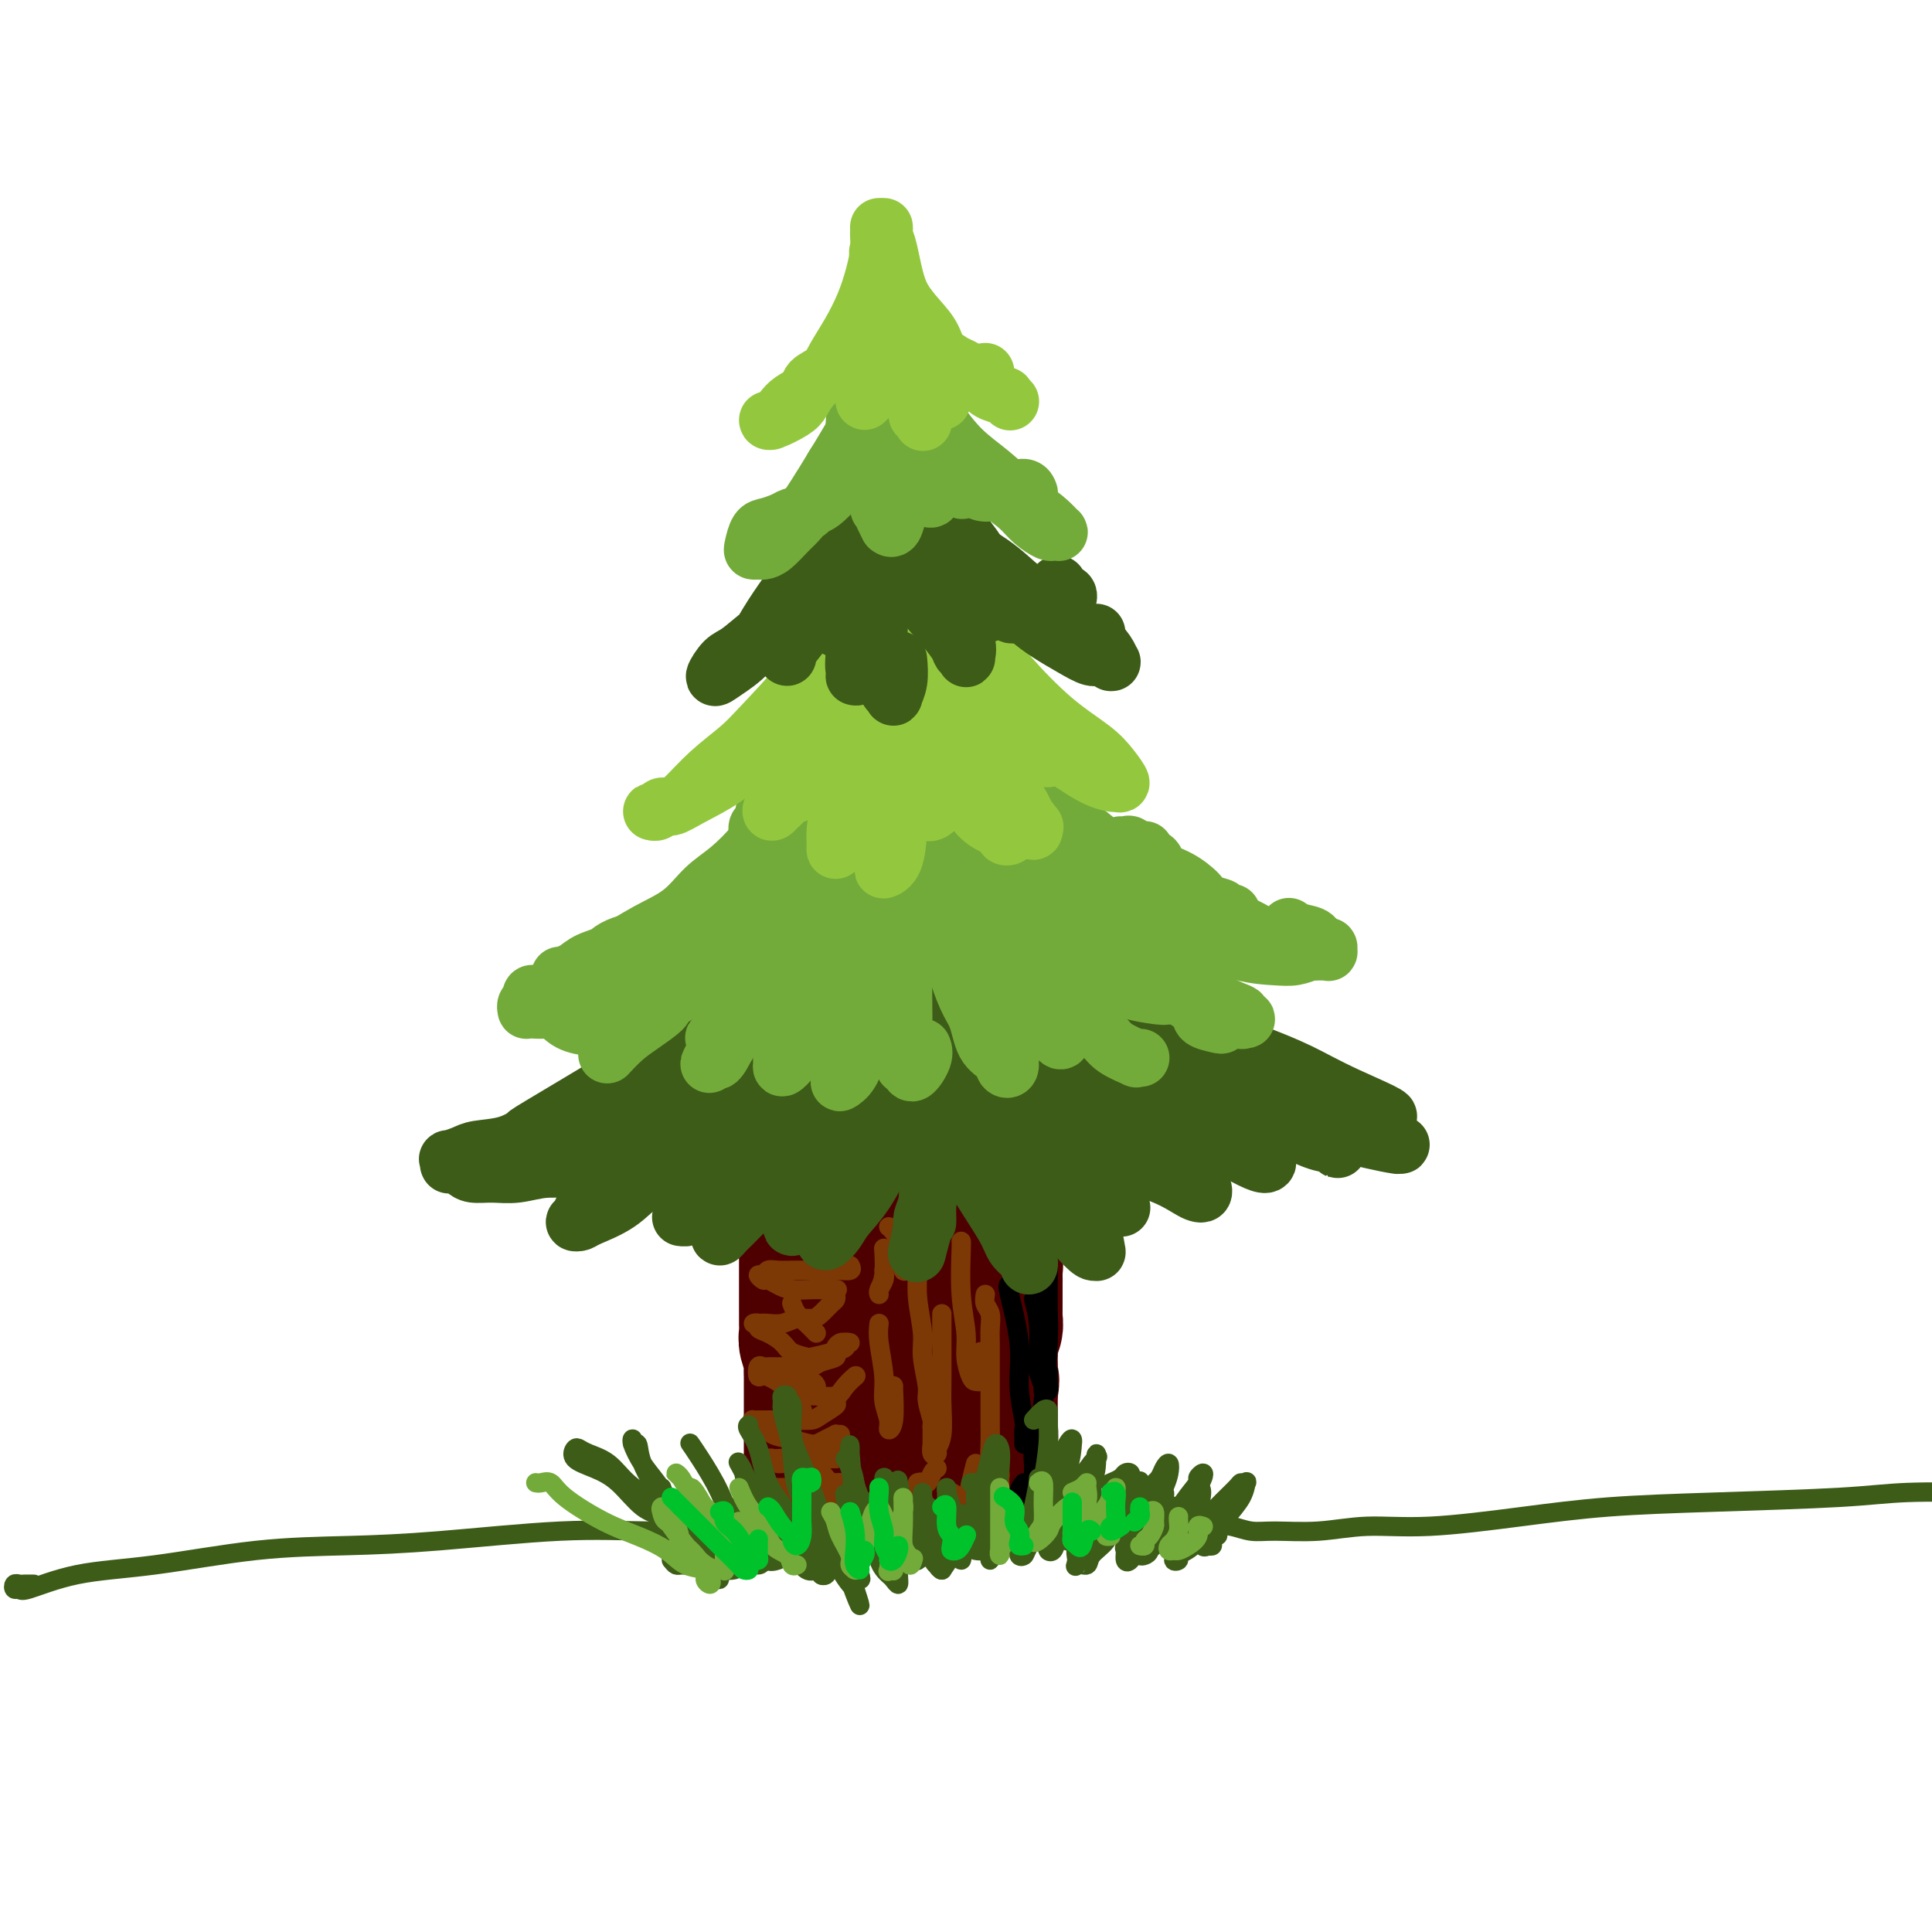 <svg viewBox='0 0 400 400' version='1.1' xmlns='http://www.w3.org/2000/svg' xmlns:xlink='http://www.w3.org/1999/xlink'><g fill='none' stroke='rgb(78,0,0)' stroke-width='28' stroke-linecap='round' stroke-linejoin='round'><path d='M167,259c0.000,0.340 0.000,0.679 0,1c-0.000,0.321 -0.000,0.623 0,1c0.000,0.377 0.000,0.829 0,1c-0.000,0.171 -0.000,0.062 0,1c0.000,0.938 0.000,2.923 0,4c-0.000,1.077 -0.001,1.246 0,2c0.001,0.754 0.004,2.092 0,3c-0.004,0.908 -0.015,1.384 0,2c0.015,0.616 0.057,1.371 0,2c-0.057,0.629 -0.211,1.131 0,2c0.211,0.869 0.789,2.106 1,3c0.211,0.894 0.057,1.447 0,2c-0.057,0.553 -0.015,1.106 0,2c0.015,0.894 0.004,2.130 0,3c-0.004,0.870 -0.001,1.375 0,2c0.001,0.625 0.000,1.370 0,2c-0.000,0.630 -0.000,1.146 0,2c0.000,0.854 0.000,2.046 0,3c-0.000,0.954 -0.001,1.669 0,2c0.001,0.331 0.003,0.278 0,1c-0.003,0.722 -0.011,2.218 0,3c0.011,0.782 0.040,0.851 0,1c-0.040,0.149 -0.147,0.379 0,1c0.147,0.621 0.550,1.634 1,2c0.450,0.366 0.946,0.084 1,0c0.054,-0.084 -0.336,0.029 0,0c0.336,-0.029 1.398,-0.200 2,0c0.602,0.200 0.743,0.771 1,1c0.257,0.229 0.628,0.114 1,0'/><path d='M174,308c1.058,0.774 0.702,0.207 1,0c0.298,-0.207 1.249,-0.056 2,0c0.751,0.056 1.303,0.015 2,0c0.697,-0.015 1.537,-0.004 2,0c0.463,0.004 0.547,0.001 1,0c0.453,-0.001 1.276,-0.000 2,0c0.724,0.000 1.350,0.000 2,0c0.650,-0.000 1.325,0.000 2,0c0.675,-0.000 1.350,-0.000 2,0c0.650,0.000 1.273,0.001 2,0c0.727,-0.001 1.557,-0.004 2,0c0.443,0.004 0.500,0.015 1,0c0.500,-0.015 1.443,-0.057 2,0c0.557,0.057 0.728,0.211 1,0c0.272,-0.211 0.646,-0.789 1,-1c0.354,-0.211 0.687,-0.057 1,0c0.313,0.057 0.606,0.015 1,0c0.394,-0.015 0.889,-0.005 1,0c0.111,0.005 -0.163,0.005 0,0c0.163,-0.005 0.762,-0.014 1,0c0.238,0.014 0.115,0.050 0,0c-0.115,-0.050 -0.223,-0.187 0,-1c0.223,-0.813 0.778,-2.301 1,-3c0.222,-0.699 0.112,-0.610 0,-1c-0.112,-0.390 -0.226,-1.259 0,-2c0.226,-0.741 0.793,-1.353 1,-2c0.207,-0.647 0.056,-1.328 0,-2c-0.056,-0.672 -0.015,-1.335 0,-2c0.015,-0.665 0.004,-1.333 0,-2c-0.004,-0.667 -0.001,-1.333 0,-2c0.001,-0.667 0.001,-1.333 0,-2'/><path d='M205,288c0.619,-3.301 0.166,-2.053 0,-2c-0.166,0.053 -0.046,-1.088 0,-2c0.046,-0.912 0.016,-1.595 0,-2c-0.016,-0.405 -0.018,-0.532 0,-1c0.018,-0.468 0.057,-1.276 0,-2c-0.057,-0.724 -0.212,-1.363 0,-2c0.212,-0.637 0.789,-1.273 1,-2c0.211,-0.727 0.057,-1.545 0,-2c-0.057,-0.455 -0.015,-0.546 0,-1c0.015,-0.454 0.004,-1.272 0,-2c-0.004,-0.728 0.000,-1.365 0,-2c-0.000,-0.635 -0.004,-1.269 0,-2c0.004,-0.731 0.016,-1.559 0,-2c-0.016,-0.441 -0.061,-0.495 0,-1c0.061,-0.505 0.226,-1.460 0,-2c-0.226,-0.540 -0.844,-0.666 -1,-1c-0.156,-0.334 0.150,-0.875 0,-1c-0.150,-0.125 -0.757,0.165 -1,0c-0.243,-0.165 -0.122,-0.785 0,-1c0.122,-0.215 0.244,-0.026 0,0c-0.244,0.026 -0.854,-0.110 -1,0c-0.146,0.110 0.172,0.467 0,1c-0.172,0.533 -0.835,1.242 -1,2c-0.165,0.758 0.167,1.566 0,2c-0.167,0.434 -0.832,0.495 -1,1c-0.168,0.505 0.161,1.455 0,2c-0.161,0.545 -0.813,0.685 -1,1c-0.187,0.315 0.089,0.804 0,1c-0.089,0.196 -0.545,0.098 -1,0'/><path d='M199,268c-0.568,1.553 0.013,0.436 0,0c-0.013,-0.436 -0.619,-0.190 -1,0c-0.381,0.190 -0.535,0.325 -1,0c-0.465,-0.325 -1.239,-1.110 -2,-2c-0.761,-0.890 -1.509,-1.886 -2,-3c-0.491,-1.114 -0.724,-2.348 -1,-3c-0.276,-0.652 -0.596,-0.724 -1,-1c-0.404,-0.276 -0.893,-0.757 -1,-1c-0.107,-0.243 0.167,-0.248 0,1c-0.167,1.248 -0.777,3.749 -1,6c-0.223,2.251 -0.059,4.252 0,6c0.059,1.748 0.015,3.242 0,5c-0.015,1.758 -0.000,3.778 0,5c0.000,1.222 -0.014,1.646 0,2c0.014,0.354 0.056,0.638 0,1c-0.056,0.362 -0.210,0.801 0,1c0.210,0.199 0.785,0.157 1,0c0.215,-0.157 0.069,-0.428 0,-1c-0.069,-0.572 -0.060,-1.443 0,-3c0.060,-1.557 0.170,-3.800 0,-6c-0.170,-2.200 -0.622,-4.356 -1,-6c-0.378,-1.644 -0.683,-2.774 -1,-4c-0.317,-1.226 -0.645,-2.547 -1,-3c-0.355,-0.453 -0.737,-0.036 -1,0c-0.263,0.036 -0.408,-0.307 -1,1c-0.592,1.307 -1.631,4.265 -2,7c-0.369,2.735 -0.068,5.249 0,7c0.068,1.751 -0.097,2.741 0,4c0.097,1.259 0.456,2.788 1,4c0.544,1.212 1.272,2.106 2,3'/><path d='M186,288c0.577,2.970 0.518,1.396 1,1c0.482,-0.396 1.504,0.385 2,0c0.496,-0.385 0.465,-1.936 1,-3c0.535,-1.064 1.637,-1.640 2,-3c0.363,-1.360 -0.014,-3.504 0,-6c0.014,-2.496 0.418,-5.344 0,-7c-0.418,-1.656 -1.660,-2.121 -2,-3c-0.340,-0.879 0.220,-2.173 0,-3c-0.220,-0.827 -1.222,-1.189 -2,-1c-0.778,0.189 -1.333,0.927 -2,2c-0.667,1.073 -1.447,2.481 -2,4c-0.553,1.519 -0.880,3.150 -1,5c-0.120,1.850 -0.032,3.919 0,5c0.032,1.081 0.009,1.176 0,2c-0.009,0.824 -0.002,2.378 0,3c0.002,0.622 0.001,0.311 0,0'/></g>
<g fill='none' stroke='rgb(124,56,5)' stroke-width='4' stroke-linecap='round' stroke-linejoin='round'><path d='M176,262c0.223,0.423 0.446,0.845 0,1c-0.446,0.155 -1.560,0.041 -2,0c-0.440,-0.041 -0.204,-0.011 -1,0c-0.796,0.011 -2.623,0.002 -4,0c-1.377,-0.002 -2.305,0.004 -3,0c-0.695,-0.004 -1.158,-0.016 -2,0c-0.842,0.016 -2.065,0.061 -3,0c-0.935,-0.061 -1.583,-0.227 -2,0c-0.417,0.227 -0.604,0.848 -1,1c-0.396,0.152 -1.002,-0.166 -1,0c0.002,0.166 0.613,0.815 1,1c0.387,0.185 0.549,-0.094 1,0c0.451,0.094 1.190,0.561 2,1c0.810,0.439 1.692,0.850 3,1c1.308,0.150 3.041,0.040 4,0c0.959,-0.040 1.143,-0.011 2,0c0.857,0.011 2.388,0.003 3,0c0.612,-0.003 0.306,-0.002 0,0'/><path d='M173,268c0.064,0.361 0.127,0.723 0,1c-0.127,0.277 -0.445,0.470 -1,1c-0.555,0.530 -1.345,1.396 -2,2c-0.655,0.604 -1.173,0.946 -2,1c-0.827,0.054 -1.964,-0.182 -3,0c-1.036,0.182 -1.972,0.780 -3,1c-1.028,0.220 -2.147,0.062 -3,0c-0.853,-0.062 -1.439,-0.029 -2,0c-0.561,0.029 -1.097,0.052 -1,0c0.097,-0.052 0.825,-0.179 1,0c0.175,0.179 -0.205,0.664 0,1c0.205,0.336 0.993,0.522 2,1c1.007,0.478 2.231,1.250 3,2c0.769,0.750 1.081,1.480 2,2c0.919,0.520 2.445,0.829 3,1c0.555,0.171 0.138,0.203 1,0c0.862,-0.203 3.002,-0.643 4,-1c0.998,-0.357 0.855,-0.632 1,-1c0.145,-0.368 0.577,-0.830 1,-1c0.423,-0.170 0.835,-0.049 1,0c0.165,0.049 0.082,0.024 0,0'/><path d='M176,278c-0.489,-0.089 -0.978,-0.179 -1,0c-0.022,0.179 0.423,0.626 0,1c-0.423,0.374 -1.715,0.675 -2,1c-0.285,0.325 0.436,0.676 0,1c-0.436,0.324 -2.029,0.623 -3,1c-0.971,0.377 -1.321,0.834 -2,1c-0.679,0.166 -1.688,0.042 -3,0c-1.312,-0.042 -2.927,-0.003 -4,0c-1.073,0.003 -1.605,-0.030 -2,0c-0.395,0.030 -0.654,0.123 -1,0c-0.346,-0.123 -0.780,-0.464 -1,0c-0.220,0.464 -0.227,1.732 0,2c0.227,0.268 0.687,-0.462 2,0c1.313,0.462 3.478,2.118 5,3c1.522,0.882 2.401,0.989 3,1c0.599,0.011 0.917,-0.074 2,0c1.083,0.074 2.931,0.307 4,0c1.069,-0.307 1.359,-1.154 2,-2c0.641,-0.846 1.634,-1.689 2,-2c0.366,-0.311 0.105,-0.089 0,0c-0.105,0.089 -0.052,0.044 0,0'/><path d='M177,285c-0.043,0.037 -0.086,0.075 0,0c0.086,-0.075 0.300,-0.262 0,0c-0.300,0.262 -1.115,0.974 -2,2c-0.885,1.026 -1.840,2.366 -2,3c-0.160,0.634 0.474,0.562 0,1c-0.474,0.438 -2.056,1.385 -3,2c-0.944,0.615 -1.251,0.897 -2,1c-0.749,0.103 -1.941,0.028 -3,0c-1.059,-0.028 -1.984,-0.008 -3,0c-1.016,0.008 -2.122,0.004 -3,0c-0.878,-0.004 -1.527,-0.008 -2,0c-0.473,0.008 -0.770,0.029 -1,0c-0.230,-0.029 -0.392,-0.109 0,0c0.392,0.109 1.340,0.407 2,1c0.660,0.593 1.032,1.480 2,2c0.968,0.520 2.531,0.671 4,1c1.469,0.329 2.842,0.834 4,1c1.158,0.166 2.100,-0.008 3,0c0.900,0.008 1.757,0.198 2,0c0.243,-0.198 -0.127,-0.784 0,-1c0.127,-0.216 0.751,-0.062 1,0c0.249,0.062 0.125,0.031 0,0'/><path d='M174,297c-0.471,0.023 -0.941,0.046 -1,0c-0.059,-0.046 0.294,-0.163 0,0c-0.294,0.163 -1.233,0.604 -2,1c-0.767,0.396 -1.361,0.747 -2,1c-0.639,0.253 -1.322,0.407 -2,1c-0.678,0.593 -1.349,1.623 -2,2c-0.651,0.377 -1.281,0.100 -2,0c-0.719,-0.100 -1.526,-0.023 -2,0c-0.474,0.023 -0.617,-0.010 -1,0c-0.383,0.010 -1.008,0.061 -1,0c0.008,-0.061 0.649,-0.233 1,0c0.351,0.233 0.411,0.871 1,1c0.589,0.129 1.706,-0.253 3,0c1.294,0.253 2.765,1.139 4,2c1.235,0.861 2.233,1.697 3,2c0.767,0.303 1.303,0.075 2,0c0.697,-0.075 1.556,0.004 2,0c0.444,-0.004 0.472,-0.092 1,0c0.528,0.092 1.554,0.364 0,1c-1.554,0.636 -5.690,1.634 -8,2c-2.310,0.366 -2.796,0.098 -4,0c-1.204,-0.098 -3.125,-0.027 -4,0c-0.875,0.027 -0.702,0.010 -1,0c-0.298,-0.010 -1.066,-0.013 -1,0c0.066,0.013 0.965,0.042 1,0c0.035,-0.042 -0.795,-0.156 0,0c0.795,0.156 3.214,0.580 5,1c1.786,0.420 2.939,0.834 4,1c1.061,0.166 2.031,0.083 3,0'/><path d='M171,312c2.209,0.313 2.230,0.097 3,0c0.770,-0.097 2.289,-0.075 3,0c0.711,0.075 0.614,0.202 1,0c0.386,-0.202 1.254,-0.733 2,-1c0.746,-0.267 1.371,-0.269 1,0c-0.371,0.269 -1.737,0.808 -3,1c-1.263,0.192 -2.423,0.036 -4,0c-1.577,-0.036 -3.572,0.047 -5,0c-1.428,-0.047 -2.290,-0.224 -3,0c-0.710,0.224 -1.268,0.847 -2,1c-0.732,0.153 -1.637,-0.166 -2,0c-0.363,0.166 -0.185,0.815 0,1c0.185,0.185 0.376,-0.094 1,0c0.624,0.094 1.683,0.561 3,1c1.317,0.439 2.894,0.850 4,1c1.106,0.150 1.741,0.040 3,0c1.259,-0.040 3.141,-0.011 4,0c0.859,0.011 0.694,0.002 1,0c0.306,-0.002 1.083,0.001 1,0c-0.083,-0.001 -1.026,-0.006 -2,0c-0.974,0.006 -1.981,0.024 -3,0c-1.019,-0.024 -2.052,-0.089 -3,0c-0.948,0.089 -1.811,0.333 -3,0c-1.189,-0.333 -2.705,-1.244 -4,-2c-1.295,-0.756 -2.370,-1.359 -3,-2c-0.630,-0.641 -0.815,-1.321 -1,-2'/><path d='M160,310c-1.441,-1.093 -1.043,-0.827 -1,-1c0.043,-0.173 -0.270,-0.785 0,-1c0.270,-0.215 1.123,-0.033 2,0c0.877,0.033 1.780,-0.082 3,0c1.220,0.082 2.758,0.359 4,1c1.242,0.641 2.187,1.644 3,2c0.813,0.356 1.494,0.066 2,0c0.506,-0.066 0.836,0.091 1,0c0.164,-0.091 0.163,-0.431 0,-1c-0.163,-0.569 -0.487,-1.368 -1,-2c-0.513,-0.632 -1.216,-1.098 -2,-2c-0.784,-0.902 -1.651,-2.242 -3,-3c-1.349,-0.758 -3.181,-0.935 -4,-1c-0.819,-0.065 -0.626,-0.017 0,0c0.626,0.017 1.683,0.005 3,0c1.317,-0.005 2.893,-0.001 4,0c1.107,0.001 1.745,0.000 2,0c0.255,-0.000 0.128,-0.000 0,0'/><path d='M166,292c-0.533,0.000 -1.067,0.000 -1,0c0.067,0.000 0.733,0.000 1,0c0.267,0.000 0.133,0.000 0,0'/><path d='M169,287c-0.113,-0.326 -0.226,-0.651 -1,-1c-0.774,-0.349 -2.207,-0.720 -3,-1c-0.793,-0.280 -0.944,-0.467 -1,-1c-0.056,-0.533 -0.015,-1.411 0,-2c0.015,-0.589 0.004,-0.889 0,-1c-0.004,-0.111 -0.001,-0.032 0,0c0.001,0.032 0.001,0.016 0,0'/><path d='M169,276c-0.649,-0.679 -1.298,-1.357 -2,-2c-0.702,-0.643 -1.458,-1.250 -2,-2c-0.542,-0.750 -0.869,-1.643 -1,-2c-0.131,-0.357 -0.065,-0.179 0,0'/><path d='M166,255c-0.339,0.000 -0.679,0.000 -1,0c-0.321,0.000 -0.625,0.000 -1,0c-0.375,-0.000 -0.821,0.000 -1,0c-0.179,-0.000 -0.089,0.000 0,0'/><path d='M182,274c-0.122,1.022 -0.244,2.043 0,4c0.244,1.957 0.854,4.848 1,7c0.146,2.152 -0.171,3.564 0,5c0.171,1.436 0.830,2.896 1,4c0.170,1.104 -0.151,1.851 0,2c0.151,0.149 0.772,-0.300 1,-2c0.228,-1.700 0.061,-4.650 0,-6c-0.061,-1.350 -0.018,-1.100 0,-1c0.018,0.100 0.009,0.050 0,0'/><path d='M183,263c0.113,0.648 0.225,1.296 0,2c-0.225,0.704 -0.789,1.464 -1,2c-0.211,0.536 -0.071,0.847 0,1c0.071,0.153 0.071,0.149 0,0c-0.071,-0.149 -0.215,-0.442 0,-1c0.215,-0.558 0.789,-1.381 1,-3c0.211,-1.619 0.060,-4.034 0,-5c-0.060,-0.966 -0.030,-0.483 0,0'/><path d='M184,254c0.301,0.245 0.602,0.490 1,1c0.398,0.510 0.894,1.286 1,2c0.106,0.714 -0.178,1.368 0,2c0.178,0.632 0.819,1.243 1,2c0.181,0.757 -0.096,1.661 0,2c0.096,0.339 0.565,0.111 1,0c0.435,-0.111 0.835,-0.107 1,0c0.165,0.107 0.096,0.317 0,0c-0.096,-0.317 -0.218,-1.162 0,-2c0.218,-0.838 0.777,-1.668 1,-2c0.223,-0.332 0.112,-0.166 0,0'/><path d='M190,256c0.002,-0.110 0.005,-0.221 0,0c-0.005,0.221 -0.016,0.773 0,2c0.016,1.227 0.061,3.130 0,5c-0.061,1.870 -0.228,3.706 0,6c0.228,2.294 0.849,5.046 1,7c0.151,1.954 -0.170,3.111 0,5c0.170,1.889 0.830,4.509 1,6c0.170,1.491 -0.151,1.853 0,3c0.151,1.147 0.772,3.081 1,4c0.228,0.919 0.061,0.825 0,1c-0.061,0.175 -0.016,0.619 0,1c0.016,0.381 0.003,0.698 0,1c-0.003,0.302 0.003,0.589 0,1c-0.003,0.411 -0.016,0.945 0,1c0.016,0.055 0.061,-0.370 0,0c-0.061,0.370 -0.226,1.533 0,2c0.226,0.467 0.845,0.236 1,0c0.155,-0.236 -0.155,-0.477 0,-1c0.155,-0.523 0.774,-1.327 1,-3c0.226,-1.673 0.061,-4.213 0,-6c-0.061,-1.787 -0.016,-2.819 0,-6c0.016,-3.181 0.004,-8.510 0,-11c-0.004,-2.490 -0.001,-2.140 0,-2c0.001,0.140 0.001,0.070 0,0'/><path d='M199,257c0.032,0.036 0.064,0.073 0,2c-0.064,1.927 -0.225,5.746 0,9c0.225,3.254 0.835,5.944 1,8c0.165,2.056 -0.113,3.478 0,5c0.113,1.522 0.619,3.145 1,4c0.381,0.855 0.638,0.943 1,1c0.362,0.057 0.829,0.081 1,0c0.171,-0.081 0.046,-0.269 0,-1c-0.046,-0.731 -0.012,-2.004 0,-3c0.012,-0.996 0.004,-1.713 0,-2c-0.004,-0.287 -0.002,-0.143 0,0'/><path d='M204,268c-0.113,0.690 -0.226,1.381 0,2c0.226,0.619 0.793,1.167 1,2c0.207,0.833 0.056,1.951 0,3c-0.056,1.049 -0.015,2.031 0,3c0.015,0.969 0.004,1.926 0,3c-0.004,1.074 -0.001,2.264 0,3c0.001,0.736 0.000,1.019 0,2c-0.000,0.981 -0.001,2.661 0,4c0.001,1.339 0.003,2.337 0,3c-0.003,0.663 -0.011,0.990 0,2c0.011,1.010 0.041,2.704 0,4c-0.041,1.296 -0.155,2.194 0,3c0.155,0.806 0.577,1.522 1,2c0.423,0.478 0.845,0.720 1,1c0.155,0.280 0.041,0.600 0,1c-0.041,0.400 -0.011,0.880 0,1c0.011,0.120 0.003,-0.122 0,-1c-0.003,-0.878 -0.001,-2.394 0,-3c0.001,-0.606 0.000,-0.303 0,0'/><path d='M202,303c-0.339,1.290 -0.679,2.579 -1,4c-0.321,1.421 -0.625,2.973 -1,4c-0.375,1.027 -0.822,1.529 -1,2c-0.178,0.471 -0.086,0.911 0,1c0.086,0.089 0.167,-0.172 0,-1c-0.167,-0.828 -0.584,-2.223 -1,-3c-0.416,-0.777 -0.833,-0.936 -1,-1c-0.167,-0.064 -0.083,-0.032 0,0'/><path d='M194,304c-0.339,0.186 -0.678,0.372 -1,1c-0.322,0.628 -0.626,1.699 -1,2c-0.374,0.301 -0.819,-0.168 -1,0c-0.181,0.168 -0.100,0.973 0,1c0.100,0.027 0.219,-0.723 0,-1c-0.219,-0.277 -0.777,-0.079 -1,0c-0.223,0.079 -0.112,0.040 0,0'/><path d='M190,307c-0.111,0.200 -0.222,0.400 0,1c0.222,0.600 0.778,1.600 1,2c0.222,0.400 0.111,0.200 0,0'/></g>
<g fill='none' stroke='rgb(0,0,0)' stroke-width='4' stroke-linecap='round' stroke-linejoin='round'><path d='M209,266c-0.235,-0.068 -0.469,-0.135 0,2c0.469,2.135 1.642,6.474 2,10c0.358,3.526 -0.100,6.241 0,9c0.100,2.759 0.759,5.563 1,7c0.241,1.437 0.065,1.509 0,2c-0.065,0.491 -0.017,1.401 0,2c0.017,0.599 0.005,0.885 0,1c-0.005,0.115 -0.002,0.057 0,0'/><path d='M214,269c0.414,1.533 0.828,3.065 1,5c0.172,1.935 0.102,4.271 0,6c-0.102,1.729 -0.238,2.850 0,4c0.238,1.150 0.848,2.329 1,3c0.152,0.671 -0.155,0.835 0,1c0.155,0.165 0.774,0.333 1,0c0.226,-0.333 0.061,-1.167 0,-2c-0.061,-0.833 -0.017,-1.667 0,-2c0.017,-0.333 0.009,-0.167 0,0'/><path d='M217,265c-0.000,-0.335 -0.000,-0.670 0,-1c0.000,-0.330 0.000,-0.654 0,-1c-0.000,-0.346 -0.000,-0.715 0,-1c0.000,-0.285 0.001,-0.485 0,-1c-0.001,-0.515 -0.003,-1.345 0,-1c0.003,0.345 0.012,1.866 0,4c-0.012,2.134 -0.046,4.881 0,7c0.046,2.119 0.170,3.609 0,7c-0.170,3.391 -0.634,8.684 -1,12c-0.366,3.316 -0.634,4.654 -1,6c-0.366,1.346 -0.830,2.701 -1,4c-0.170,1.299 -0.046,2.542 0,3c0.046,0.458 0.013,0.131 0,0c-0.013,-0.131 -0.007,-0.065 0,0'/><path d='M214,304c-0.000,0.333 -0.000,0.666 0,1c0.000,0.334 0.001,0.667 0,1c-0.001,0.333 -0.004,0.664 0,1c0.004,0.336 0.015,0.677 0,1c-0.015,0.323 -0.057,0.629 0,1c0.057,0.371 0.211,0.807 0,1c-0.211,0.193 -0.789,0.145 -1,0c-0.211,-0.145 -0.057,-0.385 0,-1c0.057,-0.615 0.016,-1.604 0,-2c-0.016,-0.396 -0.008,-0.198 0,0'/><path d='M212,307c-0.447,0.500 -0.894,0.999 -1,2c-0.106,1.001 0.129,2.503 0,3c-0.129,0.497 -0.623,-0.010 -1,0c-0.377,0.010 -0.637,0.539 -1,1c-0.363,0.461 -0.828,0.855 -1,1c-0.172,0.145 -0.049,0.041 0,0c0.049,-0.041 0.025,-0.021 0,0'/><path d='M199,318c-1.230,0.000 -2.459,0.000 -3,0c-0.541,0.000 -0.392,0.000 -1,0c-0.608,0.000 -1.971,0.000 -3,0c-1.029,0.000 -1.722,0.000 -2,0c-0.278,0.000 -0.139,0.000 0,0'/><path d='M189,318c0.408,-0.113 0.817,-0.227 1,0c0.183,0.227 0.141,0.794 1,1c0.859,0.206 2.618,0.053 4,0c1.382,-0.053 2.388,-0.004 3,0c0.612,0.004 0.830,-0.038 2,0c1.170,0.038 3.293,0.154 4,0c0.707,-0.154 -0.002,-0.580 0,-1c0.002,-0.420 0.715,-0.834 1,-1c0.285,-0.166 0.143,-0.083 0,0'/><path d='M195,318c0.311,0.415 0.622,0.829 0,1c-0.622,0.171 -2.177,0.097 -3,0c-0.823,-0.097 -0.914,-0.219 -2,0c-1.086,0.219 -3.167,0.777 -4,1c-0.833,0.223 -0.416,0.112 0,0'/><path d='M173,320c-0.274,0.023 -0.548,0.045 0,0c0.548,-0.045 1.919,-0.158 3,0c1.081,0.158 1.871,0.587 3,1c1.129,0.413 2.597,0.812 4,1c1.403,0.188 2.740,0.167 4,0c1.260,-0.167 2.443,-0.479 4,-1c1.557,-0.521 3.489,-1.250 5,-2c1.511,-0.750 2.601,-1.521 4,-2c1.399,-0.479 3.107,-0.668 4,-1c0.893,-0.332 0.969,-0.809 1,-1c0.031,-0.191 0.015,-0.095 0,0'/><path d='M208,315c0.443,-0.008 0.885,-0.016 0,0c-0.885,0.016 -3.099,0.057 -4,0c-0.901,-0.057 -0.489,-0.211 -1,0c-0.511,0.211 -1.945,0.788 -3,1c-1.055,0.212 -1.730,0.061 -2,0c-0.270,-0.061 -0.135,-0.030 0,0'/></g>
<g fill='none' stroke='rgb(61,92,24)' stroke-width='12' stroke-linecap='round' stroke-linejoin='round'><path d='M160,193c-0.435,-0.072 -0.870,-0.145 -1,0c-0.130,0.145 0.046,0.507 0,1c-0.046,0.493 -0.314,1.118 -1,2c-0.686,0.882 -1.789,2.023 -3,3c-1.211,0.977 -2.528,1.791 -4,3c-1.472,1.209 -3.098,2.813 -5,5c-1.902,2.187 -4.081,4.958 -6,7c-1.919,2.042 -3.580,3.354 -6,5c-2.420,1.646 -5.600,3.625 -6,4c-0.400,0.375 1.981,-0.853 -1,1c-2.981,1.853 -11.325,6.786 -15,9c-3.675,2.214 -2.681,1.707 -3,2c-0.319,0.293 -1.952,1.384 -4,2c-2.048,0.616 -4.510,0.757 -6,1c-1.490,0.243 -2.007,0.587 -3,1c-0.993,0.413 -2.462,0.895 -3,1c-0.538,0.105 -0.145,-0.168 0,0c0.145,0.168 0.041,0.776 0,1c-0.041,0.224 -0.019,0.063 0,0c0.019,-0.063 0.034,-0.027 0,0c-0.034,0.027 -0.117,0.045 0,0c0.117,-0.045 0.434,-0.155 1,0c0.566,0.155 1.381,0.573 2,1c0.619,0.427 1.043,0.862 2,1c0.957,0.138 2.449,-0.021 4,0c1.551,0.021 3.162,0.223 5,0c1.838,-0.223 3.904,-0.869 6,-1c2.096,-0.131 4.222,0.254 7,-1c2.778,-1.254 6.210,-4.145 9,-6c2.790,-1.855 4.940,-2.673 7,-4c2.060,-1.327 4.030,-3.164 6,-5'/><path d='M142,226c4.311,-3.000 4.089,-3.000 4,-3c-0.089,-0.000 -0.044,0.000 0,0'/><path d='M161,196c-0.321,0.075 -0.641,0.149 -1,1c-0.359,0.851 -0.756,2.478 -1,4c-0.244,1.522 -0.336,2.941 -1,5c-0.664,2.059 -1.901,4.760 -3,7c-1.099,2.240 -2.061,4.021 -3,6c-0.939,1.979 -1.854,4.158 -4,7c-2.146,2.842 -5.524,6.347 -8,9c-2.476,2.653 -4.049,4.455 -6,6c-1.951,1.545 -4.279,2.834 -6,4c-1.721,1.166 -2.836,2.208 -4,3c-1.164,0.792 -2.376,1.335 -3,2c-0.624,0.665 -0.660,1.453 -1,2c-0.340,0.547 -0.982,0.853 -1,1c-0.018,0.147 0.590,0.133 1,0c0.410,-0.133 0.621,-0.386 2,-1c1.379,-0.614 3.926,-1.589 6,-3c2.074,-1.411 3.677,-3.260 6,-5c2.323,-1.740 5.368,-3.373 8,-5c2.632,-1.627 4.853,-3.249 8,-6c3.147,-2.751 7.222,-6.632 10,-9c2.778,-2.368 4.260,-3.222 6,-5c1.740,-1.778 3.738,-4.479 5,-6c1.262,-1.521 1.789,-1.863 2,-2c0.211,-0.137 0.105,-0.068 0,0'/><path d='M177,198c0.046,0.020 0.092,0.040 0,1c-0.092,0.960 -0.323,2.860 -1,5c-0.677,2.140 -1.800,4.521 -3,7c-1.200,2.479 -2.478,5.055 -4,8c-1.522,2.945 -3.287,6.259 -5,9c-1.713,2.741 -3.375,4.909 -5,7c-1.625,2.091 -3.215,4.105 -5,6c-1.785,1.895 -3.765,3.670 -5,5c-1.235,1.330 -1.724,2.213 -3,3c-1.276,0.787 -3.340,1.476 -4,2c-0.660,0.524 0.084,0.882 0,1c-0.084,0.118 -0.995,-0.006 -1,0c-0.005,0.006 0.898,0.141 1,0c0.102,-0.141 -0.596,-0.559 0,-1c0.596,-0.441 2.488,-0.907 4,-2c1.512,-1.093 2.645,-2.815 5,-5c2.355,-2.185 5.933,-4.834 9,-7c3.067,-2.166 5.624,-3.849 8,-6c2.376,-2.151 4.570,-4.770 7,-8c2.430,-3.230 5.095,-7.072 7,-10c1.905,-2.928 3.051,-4.942 4,-7c0.949,-2.058 1.700,-4.159 2,-5c0.300,-0.841 0.150,-0.420 0,0'/><path d='M190,197c-0.664,0.573 -1.327,1.147 -2,2c-0.673,0.853 -1.355,1.986 -2,4c-0.645,2.014 -1.254,4.910 -2,8c-0.746,3.090 -1.628,6.375 -3,10c-1.372,3.625 -3.233,7.590 -5,11c-1.767,3.410 -3.441,6.264 -5,9c-1.559,2.736 -3.004,5.355 -4,7c-0.996,1.645 -1.542,2.315 -2,3c-0.458,0.685 -0.829,1.383 -1,2c-0.171,0.617 -0.143,1.152 0,1c0.143,-0.152 0.399,-0.990 1,-2c0.601,-1.010 1.546,-2.191 3,-4c1.454,-1.809 3.418,-4.247 5,-7c1.582,-2.753 2.783,-5.821 4,-8c1.217,-2.179 2.451,-3.470 4,-6c1.549,-2.530 3.413,-6.299 5,-9c1.587,-2.701 2.898,-4.333 4,-6c1.102,-1.667 1.994,-3.367 3,-5c1.006,-1.633 2.126,-3.197 3,-5c0.874,-1.803 1.502,-3.843 2,-5c0.498,-1.157 0.866,-1.431 1,-2c0.134,-0.569 0.033,-1.433 0,-2c-0.033,-0.567 0.002,-0.838 0,-1c-0.002,-0.162 -0.042,-0.216 0,0c0.042,0.216 0.167,0.701 0,1c-0.167,0.299 -0.625,0.412 -1,1c-0.375,0.588 -0.668,1.653 -1,3c-0.332,1.347 -0.705,2.978 -1,5c-0.295,2.022 -0.513,4.435 -1,7c-0.487,2.565 -1.244,5.283 -2,8'/><path d='M193,217c-1.596,5.725 -2.587,8.037 -4,11c-1.413,2.963 -3.247,6.578 -5,10c-1.753,3.422 -3.423,6.651 -5,9c-1.577,2.349 -3.061,3.818 -4,5c-0.939,1.182 -1.334,2.076 -2,3c-0.666,0.924 -1.604,1.878 -2,2c-0.396,0.122 -0.249,-0.587 0,-1c0.249,-0.413 0.599,-0.531 1,-1c0.401,-0.469 0.852,-1.290 2,-3c1.148,-1.710 2.993,-4.311 5,-7c2.007,-2.689 4.175,-5.468 6,-8c1.825,-2.532 3.308,-4.819 5,-8c1.692,-3.181 3.592,-7.257 5,-10c1.408,-2.743 2.324,-4.152 3,-6c0.676,-1.848 1.113,-4.134 2,-6c0.887,-1.866 2.223,-3.313 3,-5c0.777,-1.687 0.994,-3.614 1,-5c0.006,-1.386 -0.198,-2.231 0,-3c0.198,-0.769 0.799,-1.463 1,-2c0.201,-0.537 0.002,-0.919 0,-1c-0.002,-0.081 0.193,0.139 0,1c-0.193,0.861 -0.776,2.364 -1,4c-0.224,1.636 -0.091,3.405 -1,6c-0.909,2.595 -2.859,6.014 -4,10c-1.141,3.986 -1.472,8.538 -2,12c-0.528,3.462 -1.252,5.834 -2,9c-0.748,3.166 -1.520,7.127 -2,10c-0.480,2.873 -0.668,4.658 -1,6c-0.332,1.342 -0.809,2.241 -1,3c-0.191,0.759 -0.095,1.380 0,2'/><path d='M191,254c-2.229,10.052 -0.800,3.681 0,1c0.800,-2.681 0.971,-1.672 1,-2c0.029,-0.328 -0.083,-1.994 0,-4c0.083,-2.006 0.362,-4.352 1,-7c0.638,-2.648 1.635,-5.596 2,-8c0.365,-2.404 0.098,-4.263 0,-6c-0.098,-1.737 -0.028,-3.354 0,-4c0.028,-0.646 0.014,-0.323 0,0'/><path d='M179,211c0.103,0.276 0.206,0.551 0,1c-0.206,0.449 -0.722,1.070 -1,2c-0.278,0.930 -0.316,2.169 -1,4c-0.684,1.831 -2.012,4.252 -3,6c-0.988,1.748 -1.637,2.821 -3,5c-1.363,2.179 -3.440,5.462 -5,8c-1.560,2.538 -2.604,4.331 -4,6c-1.396,1.669 -3.144,3.213 -5,5c-1.856,1.787 -3.822,3.816 -5,5c-1.178,1.184 -1.570,1.523 -2,2c-0.430,0.477 -0.900,1.091 -1,1c-0.100,-0.091 0.170,-0.886 1,-2c0.830,-1.114 2.220,-2.545 4,-5c1.780,-2.455 3.948,-5.932 6,-8c2.052,-2.068 3.986,-2.726 6,-4c2.014,-1.274 4.109,-3.165 6,-5c1.891,-1.835 3.579,-3.616 5,-5c1.421,-1.384 2.575,-2.373 3,-3c0.425,-0.627 0.121,-0.894 0,-1c-0.121,-0.106 -0.061,-0.053 0,0'/><path d='M199,195c-0.024,-0.098 -0.048,-0.195 0,0c0.048,0.195 0.167,0.683 0,2c-0.167,1.317 -0.622,3.464 -1,6c-0.378,2.536 -0.679,5.459 -1,8c-0.321,2.541 -0.660,4.698 -1,8c-0.340,3.302 -0.679,7.749 -1,11c-0.321,3.251 -0.622,5.306 -1,7c-0.378,1.694 -0.833,3.026 -1,4c-0.167,0.974 -0.046,1.590 0,2c0.046,0.410 0.015,0.615 0,1c-0.015,0.385 -0.015,0.951 0,1c0.015,0.049 0.046,-0.419 0,-1c-0.046,-0.581 -0.168,-1.276 0,-2c0.168,-0.724 0.627,-1.477 1,-4c0.373,-2.523 0.660,-6.814 1,-10c0.340,-3.186 0.732,-5.265 1,-8c0.268,-2.735 0.412,-6.124 1,-9c0.588,-2.876 1.620,-5.239 2,-7c0.380,-1.761 0.107,-2.920 0,-4c-0.107,-1.080 -0.050,-2.080 0,-3c0.050,-0.920 0.093,-1.761 0,-1c-0.093,0.761 -0.321,3.122 0,6c0.321,2.878 1.190,6.271 2,9c0.810,2.729 1.561,4.793 2,8c0.439,3.207 0.565,7.555 1,11c0.435,3.445 1.178,5.985 2,8c0.822,2.015 1.721,3.504 2,5c0.279,1.496 -0.063,2.999 0,4c0.063,1.001 0.532,1.501 1,2'/><path d='M209,249c1.495,8.297 0.232,3.041 0,1c-0.232,-2.041 0.567,-0.867 1,0c0.433,0.867 0.501,1.426 0,-1c-0.501,-2.426 -1.572,-7.836 -2,-10c-0.428,-2.164 -0.214,-1.082 0,0'/><path d='M199,207c0.001,-0.307 0.002,-0.614 0,-1c-0.002,-0.386 -0.007,-0.851 0,-1c0.007,-0.149 0.026,0.020 0,1c-0.026,0.980 -0.096,2.773 0,6c0.096,3.227 0.357,7.888 1,12c0.643,4.112 1.667,7.673 3,11c1.333,3.327 2.975,6.418 4,9c1.025,2.582 1.434,4.654 2,6c0.566,1.346 1.290,1.967 2,3c0.710,1.033 1.406,2.477 1,2c-0.406,-0.477 -1.915,-2.876 -3,-5c-1.085,-2.124 -1.748,-3.973 -3,-6c-1.252,-2.027 -3.095,-4.232 -5,-7c-1.905,-2.768 -3.872,-6.100 -5,-8c-1.128,-1.900 -1.418,-2.367 -2,-3c-0.582,-0.633 -1.455,-1.432 -2,-2c-0.545,-0.568 -0.763,-0.903 -1,-1c-0.237,-0.097 -0.495,0.046 0,1c0.495,0.954 1.742,2.720 3,5c1.258,2.280 2.526,5.073 4,8c1.474,2.927 3.155,5.988 5,9c1.845,3.012 3.853,5.975 5,8c1.147,2.025 1.432,3.111 2,4c0.568,0.889 1.420,1.579 2,2c0.580,0.421 0.887,0.571 1,1c0.113,0.429 0.030,1.136 0,1c-0.030,-0.136 -0.008,-1.113 0,-2c0.008,-0.887 0.002,-1.682 0,-2c-0.002,-0.318 -0.001,-0.159 0,0'/><path d='M199,210c0.657,0.355 1.313,0.709 2,3c0.687,2.291 1.404,6.517 3,11c1.596,4.483 4.070,9.223 6,13c1.930,3.777 3.316,6.591 5,9c1.684,2.409 3.667,4.413 5,6c1.333,1.587 2.016,2.756 3,4c0.984,1.244 2.267,2.564 3,3c0.733,0.436 0.915,-0.013 1,0c0.085,0.013 0.073,0.487 0,0c-0.073,-0.487 -0.208,-1.934 -1,-4c-0.792,-2.066 -2.240,-4.752 -4,-7c-1.760,-2.248 -3.834,-4.060 -6,-7c-2.166,-2.940 -4.426,-7.008 -6,-10c-1.574,-2.992 -2.461,-4.909 -4,-7c-1.539,-2.091 -3.731,-4.356 -5,-6c-1.269,-1.644 -1.615,-2.666 -2,-3c-0.385,-0.334 -0.809,0.019 -1,0c-0.191,-0.019 -0.148,-0.410 0,0c0.148,0.410 0.402,1.621 2,4c1.598,2.379 4.539,5.926 7,9c2.461,3.074 4.443,5.675 7,8c2.557,2.325 5.691,4.374 8,6c2.309,1.626 3.794,2.828 5,4c1.206,1.172 2.135,2.315 3,3c0.865,0.685 1.668,0.914 2,1c0.332,0.086 0.193,0.029 0,0c-0.193,-0.029 -0.441,-0.030 -1,-1c-0.559,-0.970 -1.428,-2.910 -3,-5c-1.572,-2.090 -3.846,-4.332 -6,-7c-2.154,-2.668 -4.187,-5.762 -5,-7c-0.813,-1.238 -0.407,-0.619 0,0'/><path d='M198,203c-0.324,0.509 -0.647,1.017 0,2c0.647,0.983 2.265,2.440 5,6c2.735,3.560 6.589,9.223 10,13c3.411,3.777 6.381,5.667 9,8c2.619,2.333 4.887,5.109 8,7c3.113,1.891 7.069,2.896 10,4c2.931,1.104 4.836,2.307 6,3c1.164,0.693 1.585,0.876 2,1c0.415,0.124 0.822,0.187 1,0c0.178,-0.187 0.128,-0.625 0,-1c-0.128,-0.375 -0.333,-0.686 -1,-1c-0.667,-0.314 -1.797,-0.631 -5,-4c-3.203,-3.369 -8.478,-9.792 -12,-14c-3.522,-4.208 -5.292,-6.202 -6,-7c-0.708,-0.798 -0.354,-0.399 0,0'/><path d='M207,204c-0.211,-0.330 -0.421,-0.660 -1,-1c-0.579,-0.340 -1.525,-0.691 -2,-1c-0.475,-0.309 -0.479,-0.575 0,0c0.479,0.575 1.442,1.991 4,5c2.558,3.009 6.712,7.611 11,11c4.288,3.389 8.711,5.564 13,8c4.289,2.436 8.443,5.133 12,7c3.557,1.867 6.515,2.902 9,4c2.485,1.098 4.496,2.257 6,3c1.504,0.743 2.501,1.068 3,1c0.499,-0.068 0.500,-0.529 0,-1c-0.500,-0.471 -1.500,-0.953 -3,-2c-1.500,-1.047 -3.498,-2.659 -7,-5c-3.502,-2.341 -8.507,-5.412 -13,-8c-4.493,-2.588 -8.472,-4.694 -12,-7c-3.528,-2.306 -6.604,-4.813 -8,-6c-1.396,-1.187 -1.113,-1.053 -1,-1c0.113,0.053 0.057,0.027 0,0'/><path d='M216,211c-0.836,-0.496 -1.671,-0.992 -3,-2c-1.329,-1.008 -3.151,-2.529 -4,-3c-0.849,-0.471 -0.725,0.109 -1,0c-0.275,-0.109 -0.947,-0.906 1,0c1.947,0.906 6.515,3.515 10,6c3.485,2.485 5.887,4.844 10,7c4.113,2.156 9.935,4.107 15,6c5.065,1.893 9.372,3.727 13,5c3.628,1.273 6.578,1.983 9,3c2.422,1.017 4.316,2.339 6,3c1.684,0.661 3.159,0.661 4,1c0.841,0.339 1.049,1.017 1,1c-0.049,-0.017 -0.355,-0.729 -1,-1c-0.645,-0.271 -1.629,-0.101 -4,-1c-2.371,-0.899 -6.130,-2.867 -10,-5c-3.870,-2.133 -7.852,-4.432 -11,-7c-3.148,-2.568 -5.464,-5.405 -9,-8c-3.536,-2.595 -8.294,-4.948 -12,-7c-3.706,-2.052 -6.362,-3.805 -8,-5c-1.638,-1.195 -2.259,-1.834 -3,-2c-0.741,-0.166 -1.603,0.141 -2,0c-0.397,-0.141 -0.331,-0.732 1,0c1.331,0.732 3.926,2.786 7,5c3.074,2.214 6.628,4.590 11,7c4.372,2.410 9.563,4.856 15,7c5.437,2.144 11.122,3.987 15,5c3.878,1.013 5.951,1.197 8,2c2.049,0.803 4.075,2.226 6,3c1.925,0.774 3.749,0.901 5,1c1.251,0.099 1.929,0.171 2,0c0.071,-0.171 -0.464,-0.586 -1,-1'/><path d='M286,231c4.324,0.896 -2.367,-1.863 -7,-4c-4.633,-2.137 -7.209,-3.652 -10,-5c-2.791,-1.348 -5.797,-2.528 -7,-3c-1.203,-0.472 -0.601,-0.236 0,0'/><path d='M230,208c0.264,0.399 0.527,0.798 1,1c0.473,0.202 1.154,0.207 4,2c2.846,1.793 7.855,5.373 12,8c4.145,2.627 7.425,4.301 12,6c4.575,1.699 10.445,3.422 15,5c4.555,1.578 7.794,3.012 10,4c2.206,0.988 3.377,1.530 4,2c0.623,0.470 0.697,0.867 1,1c0.303,0.133 0.833,0.003 1,0c0.167,-0.003 -0.030,0.122 -1,0c-0.970,-0.122 -2.714,-0.489 -5,-1c-2.286,-0.511 -5.116,-1.164 -9,-3c-3.884,-1.836 -8.822,-4.855 -12,-7c-3.178,-2.145 -4.594,-3.417 -7,-5c-2.406,-1.583 -5.800,-3.478 -8,-5c-2.200,-1.522 -3.206,-2.671 -5,-4c-1.794,-1.329 -4.375,-2.838 -6,-4c-1.625,-1.162 -2.292,-1.979 -3,-3c-0.708,-1.021 -1.456,-2.247 -2,-3c-0.544,-0.753 -0.883,-1.033 -1,-1c-0.117,0.033 -0.012,0.380 1,2c1.012,1.620 2.933,4.515 5,7c2.067,2.485 4.281,4.561 8,7c3.719,2.439 8.942,5.241 12,7c3.058,1.759 3.951,2.476 5,3c1.049,0.524 2.255,0.854 3,1c0.745,0.146 1.028,0.108 1,0c-0.028,-0.108 -0.368,-0.287 -1,-1c-0.632,-0.713 -1.555,-1.961 -5,-4c-3.445,-2.039 -9.413,-4.868 -14,-7c-4.587,-2.132 -7.794,-3.566 -11,-5'/><path d='M235,211c-6.943,-3.832 -9.301,-4.911 -13,-7c-3.699,-2.089 -8.738,-5.189 -12,-7c-3.262,-1.811 -4.748,-2.334 -6,-3c-1.252,-0.666 -2.272,-1.477 -3,-2c-0.728,-0.523 -1.164,-0.759 -1,-1c0.164,-0.241 0.929,-0.486 2,0c1.071,0.486 2.448,1.702 5,4c2.552,2.298 6.279,5.678 9,8c2.721,2.322 4.438,3.587 6,5c1.562,1.413 2.971,2.973 4,4c1.029,1.027 1.677,1.520 2,2c0.323,0.480 0.320,0.949 0,1c-0.320,0.051 -0.957,-0.314 -2,-1c-1.043,-0.686 -2.493,-1.693 -4,-3c-1.507,-1.307 -3.070,-2.914 -5,-5c-1.930,-2.086 -4.228,-4.653 -6,-7c-1.772,-2.347 -3.019,-4.476 -4,-6c-0.981,-1.524 -1.696,-2.444 -2,-3c-0.304,-0.556 -0.197,-0.749 0,-1c0.197,-0.251 0.485,-0.559 1,0c0.515,0.559 1.258,1.985 2,4c0.742,2.015 1.483,4.618 2,7c0.517,2.382 0.809,4.542 1,6c0.191,1.458 0.281,2.213 0,3c-0.281,0.787 -0.932,1.607 -2,2c-1.068,0.393 -2.551,0.358 -4,0c-1.449,-0.358 -2.863,-1.041 -4,-2c-1.137,-0.959 -1.995,-2.195 -4,-4c-2.005,-1.805 -5.155,-4.178 -7,-6c-1.845,-1.822 -2.384,-3.092 -3,-4c-0.616,-0.908 -1.308,-1.454 -2,-2'/><path d='M185,193c-3.489,-3.037 -2.211,-1.631 -2,-1c0.211,0.631 -0.647,0.486 -1,1c-0.353,0.514 -0.203,1.685 -1,4c-0.797,2.315 -2.542,5.773 -4,9c-1.458,3.227 -2.630,6.222 -4,8c-1.370,1.778 -2.939,2.339 -4,3c-1.061,0.661 -1.615,1.423 -2,2c-0.385,0.577 -0.601,0.971 -1,1c-0.399,0.029 -0.982,-0.307 -1,-1c-0.018,-0.693 0.530,-1.744 1,-4c0.470,-2.256 0.862,-5.717 2,-8c1.138,-2.283 3.021,-3.388 4,-5c0.979,-1.612 1.055,-3.731 1,-5c-0.055,-1.269 -0.241,-1.690 0,-2c0.241,-0.310 0.910,-0.511 0,0c-0.910,0.511 -3.398,1.734 -5,3c-1.602,1.266 -2.320,2.574 -4,5c-1.680,2.426 -4.324,5.970 -6,8c-1.676,2.030 -2.383,2.545 -3,3c-0.617,0.455 -1.142,0.850 -1,1c0.142,0.150 0.952,0.054 1,0c0.048,-0.054 -0.668,-0.066 0,-1c0.668,-0.934 2.718,-2.790 4,-4c1.282,-1.210 1.795,-1.774 2,-2c0.205,-0.226 0.103,-0.113 0,0'/></g>
<g fill='none' stroke='rgb(115,171,58)' stroke-width='12' stroke-linecap='round' stroke-linejoin='round'><path d='M160,169c-0.417,0.305 -0.833,0.611 -1,1c-0.167,0.389 -0.084,0.863 0,1c0.084,0.137 0.169,-0.061 0,0c-0.169,0.061 -0.591,0.382 -1,1c-0.409,0.618 -0.806,1.532 -2,3c-1.194,1.468 -3.186,3.489 -5,5c-1.814,1.511 -3.451,2.512 -5,4c-1.549,1.488 -3.009,3.463 -5,5c-1.991,1.537 -4.512,2.636 -7,4c-2.488,1.364 -4.944,2.992 -7,4c-2.056,1.008 -3.714,1.394 -5,2c-1.286,0.606 -2.202,1.430 -3,2c-0.798,0.570 -1.479,0.885 -2,1c-0.521,0.115 -0.883,0.028 -1,0c-0.117,-0.028 0.010,0.001 0,0c-0.010,-0.001 -0.157,-0.034 0,0c0.157,0.034 0.617,0.134 1,0c0.383,-0.134 0.687,-0.503 2,-1c1.313,-0.497 3.634,-1.121 5,-2c1.366,-0.879 1.775,-2.012 4,-3c2.225,-0.988 6.265,-1.832 9,-3c2.735,-1.168 4.166,-2.661 6,-4c1.834,-1.339 4.072,-2.526 7,-4c2.928,-1.474 6.546,-3.236 9,-5c2.454,-1.764 3.743,-3.531 5,-5c1.257,-1.469 2.481,-2.641 4,-4c1.519,-1.359 3.332,-2.904 4,-4c0.668,-1.096 0.191,-1.742 0,-2c-0.191,-0.258 -0.095,-0.129 0,0'/><path d='M168,171c-0.731,0.673 -1.463,1.345 -3,4c-1.537,2.655 -3.881,7.292 -6,11c-2.119,3.708 -4.013,6.489 -6,9c-1.987,2.511 -4.067,4.754 -7,7c-2.933,2.246 -6.717,4.494 -9,6c-2.283,1.506 -3.063,2.270 -4,3c-0.937,0.730 -2.031,1.428 -3,2c-0.969,0.572 -1.813,1.020 -2,1c-0.187,-0.020 0.284,-0.507 1,-1c0.716,-0.493 1.676,-0.993 3,-2c1.324,-1.007 3.013,-2.523 5,-4c1.987,-1.477 4.272,-2.915 6,-4c1.728,-1.085 2.901,-1.817 5,-3c2.099,-1.183 5.126,-2.816 7,-4c1.874,-1.184 2.595,-1.918 4,-3c1.405,-1.082 3.494,-2.513 5,-4c1.506,-1.487 2.431,-3.030 4,-5c1.569,-1.970 3.784,-4.367 5,-6c1.216,-1.633 1.432,-2.501 2,-4c0.568,-1.499 1.487,-3.628 2,-5c0.513,-1.372 0.621,-1.986 1,-3c0.379,-1.014 1.028,-2.427 1,-3c-0.028,-0.573 -0.735,-0.304 -1,0c-0.265,0.304 -0.090,0.644 0,1c0.090,0.356 0.094,0.728 -1,3c-1.094,2.272 -3.285,6.443 -5,10c-1.715,3.557 -2.955,6.500 -5,10c-2.045,3.500 -4.897,7.558 -7,11c-2.103,3.442 -3.458,6.269 -5,9c-1.542,2.731 -3.271,5.365 -5,8'/><path d='M150,215c-4.931,8.678 -2.757,4.372 -2,3c0.757,-1.372 0.097,0.188 0,1c-0.097,0.812 0.371,0.875 1,0c0.629,-0.875 1.421,-2.686 3,-5c1.579,-2.314 3.947,-5.129 6,-8c2.053,-2.871 3.793,-5.799 5,-9c1.207,-3.201 1.881,-6.674 3,-10c1.119,-3.326 2.681,-6.503 4,-9c1.319,-2.497 2.393,-4.314 3,-6c0.607,-1.686 0.748,-3.241 1,-4c0.252,-0.759 0.616,-0.723 1,-1c0.384,-0.277 0.788,-0.866 1,-1c0.212,-0.134 0.233,0.187 0,1c-0.233,0.813 -0.719,2.117 -1,4c-0.281,1.883 -0.358,4.344 -2,8c-1.642,3.656 -4.849,8.508 -7,12c-2.151,3.492 -3.245,5.626 -5,8c-1.755,2.374 -4.170,4.990 -6,7c-1.830,2.010 -3.076,3.416 -4,5c-0.924,1.584 -1.528,3.346 -2,4c-0.472,0.654 -0.813,0.199 -1,0c-0.187,-0.199 -0.220,-0.141 0,0c0.220,0.141 0.691,0.366 2,-1c1.309,-1.366 3.455,-4.323 5,-7c1.545,-2.677 2.490,-5.074 4,-8c1.510,-2.926 3.585,-6.381 6,-10c2.415,-3.619 5.169,-7.404 7,-10c1.831,-2.596 2.738,-4.005 4,-6c1.262,-1.995 2.878,-4.576 4,-6c1.122,-1.424 1.749,-1.693 2,-2c0.251,-0.307 0.125,-0.654 0,-1'/><path d='M182,164c5.284,-7.544 1.995,-0.904 0,3c-1.995,3.904 -2.696,5.071 -4,8c-1.304,2.929 -3.211,7.621 -5,12c-1.789,4.379 -3.462,8.446 -5,13c-1.538,4.554 -2.943,9.594 -4,13c-1.057,3.406 -1.768,5.179 -2,6c-0.232,0.821 0.015,0.689 0,1c-0.015,0.311 -0.291,1.065 0,1c0.291,-0.065 1.148,-0.949 2,-2c0.852,-1.051 1.698,-2.268 3,-5c1.302,-2.732 3.058,-6.980 4,-10c0.942,-3.020 1.068,-4.811 2,-9c0.932,-4.189 2.670,-10.776 4,-15c1.330,-4.224 2.253,-6.084 3,-8c0.747,-1.916 1.318,-3.887 2,-5c0.682,-1.113 1.474,-1.368 2,-2c0.526,-0.632 0.788,-1.643 1,-2c0.212,-0.357 0.376,-0.061 0,1c-0.376,1.061 -1.292,2.887 -2,6c-0.708,3.113 -1.209,7.513 -2,12c-0.791,4.487 -1.874,9.060 -3,15c-1.126,5.940 -2.296,13.248 -3,17c-0.704,3.752 -0.943,3.947 -1,5c-0.057,1.053 0.067,2.963 0,4c-0.067,1.037 -0.325,1.200 0,1c0.325,-0.200 1.234,-0.762 2,-2c0.766,-1.238 1.387,-3.152 2,-5c0.613,-1.848 1.216,-3.629 2,-7c0.784,-3.371 1.750,-8.331 2,-13c0.250,-4.669 -0.214,-9.048 0,-13c0.214,-3.952 1.107,-7.476 2,-11'/><path d='M184,173c1.000,-7.333 0.500,-3.667 0,0'/><path d='M189,159c0.083,-0.324 0.166,-0.648 0,2c-0.166,2.648 -0.581,8.269 -1,13c-0.419,4.731 -0.841,8.572 -1,14c-0.159,5.428 -0.055,12.441 0,17c0.055,4.559 0.061,6.662 0,9c-0.061,2.338 -0.188,4.910 0,6c0.188,1.090 0.691,0.698 1,1c0.309,0.302 0.423,1.297 1,1c0.577,-0.297 1.617,-1.888 2,-3c0.383,-1.112 0.109,-1.746 0,-2c-0.109,-0.254 -0.055,-0.127 0,0'/><path d='M188,161c-0.342,-3.190 -0.684,-6.380 1,1c1.684,7.380 5.392,25.329 8,35c2.608,9.671 4.114,11.062 5,13c0.886,1.938 1.152,4.422 2,6c0.848,1.578 2.280,2.248 3,3c0.720,0.752 0.730,1.584 1,2c0.270,0.416 0.800,0.415 1,0c0.200,-0.415 0.069,-1.245 0,-2c-0.069,-0.755 -0.077,-1.436 -1,-4c-0.923,-2.564 -2.762,-7.011 -4,-10c-1.238,-2.989 -1.877,-4.519 -3,-8c-1.123,-3.481 -2.732,-8.913 -4,-13c-1.268,-4.087 -2.195,-6.829 -3,-9c-0.805,-2.171 -1.489,-3.771 -2,-5c-0.511,-1.229 -0.848,-2.087 -1,-3c-0.152,-0.913 -0.118,-1.883 0,-2c0.118,-0.117 0.319,0.618 1,2c0.681,1.382 1.841,3.412 3,7c1.159,3.588 2.317,8.734 4,13c1.683,4.266 3.890,7.653 6,11c2.110,3.347 4.124,6.655 6,9c1.876,2.345 3.613,3.728 5,5c1.387,1.272 2.423,2.434 3,3c0.577,0.566 0.694,0.537 1,0c0.306,-0.537 0.802,-1.582 1,-2c0.198,-0.418 0.099,-0.209 0,0'/><path d='M195,167c-0.038,-0.288 -0.075,-0.576 1,1c1.075,1.576 3.263,5.018 6,9c2.737,3.982 6.024,8.506 9,12c2.976,3.494 5.641,5.957 8,8c2.359,2.043 4.413,3.666 7,5c2.587,1.334 5.709,2.378 8,3c2.291,0.622 3.752,0.823 5,1c1.248,0.177 2.283,0.331 3,0c0.717,-0.331 1.115,-1.146 1,-2c-0.115,-0.854 -0.743,-1.747 -2,-3c-1.257,-1.253 -3.143,-2.865 -6,-5c-2.857,-2.135 -6.685,-4.791 -10,-7c-3.315,-2.209 -6.118,-3.970 -9,-6c-2.882,-2.030 -5.845,-4.327 -8,-6c-2.155,-1.673 -3.503,-2.721 -5,-4c-1.497,-1.279 -3.145,-2.787 -4,-4c-0.855,-1.213 -0.919,-2.130 -1,-3c-0.081,-0.870 -0.178,-1.693 0,-2c0.178,-0.307 0.632,-0.098 2,1c1.368,1.098 3.650,3.084 7,6c3.350,2.916 7.768,6.763 11,9c3.232,2.237 5.276,2.863 8,5c2.724,2.137 6.126,5.786 9,8c2.874,2.214 5.218,2.994 7,4c1.782,1.006 3.002,2.239 4,3c0.998,0.761 1.774,1.048 2,1c0.226,-0.048 -0.097,-0.433 0,-1c0.097,-0.567 0.614,-1.315 0,-2c-0.614,-0.685 -2.361,-1.307 -5,-3c-2.639,-1.693 -6.172,-4.456 -8,-6c-1.828,-1.544 -1.951,-1.870 -2,-2c-0.049,-0.130 -0.025,-0.065 0,0'/><path d='M210,161c-0.105,-0.121 -0.210,-0.242 1,1c1.210,1.242 3.735,3.846 7,7c3.265,3.154 7.269,6.859 11,10c3.731,3.141 7.190,5.718 10,8c2.810,2.282 4.970,4.268 8,6c3.030,1.732 6.930,3.208 10,4c3.070,0.792 5.308,0.899 7,1c1.692,0.101 2.836,0.196 4,0c1.164,-0.196 2.347,-0.683 3,-1c0.653,-0.317 0.777,-0.463 1,-1c0.223,-0.537 0.544,-1.463 0,-2c-0.544,-0.537 -1.954,-0.683 -3,-1c-1.046,-0.317 -1.727,-0.805 -2,-1c-0.273,-0.195 -0.136,-0.098 0,0'/><path d='M255,189c-0.288,-0.025 -0.575,-0.050 -1,0c-0.425,0.050 -0.987,0.175 -1,0c-0.013,-0.175 0.521,-0.651 0,-1c-0.521,-0.349 -2.099,-0.569 -3,-1c-0.901,-0.431 -1.125,-1.071 -2,-2c-0.875,-0.929 -2.403,-2.148 -4,-3c-1.597,-0.852 -3.265,-1.339 -4,-2c-0.735,-0.661 -0.537,-1.497 -1,-2c-0.463,-0.503 -1.586,-0.674 -2,-1c-0.414,-0.326 -0.118,-0.807 0,-1c0.118,-0.193 0.059,-0.096 0,0'/><path d='M236,180c-0.173,0.018 -0.345,0.036 -1,0c-0.655,-0.036 -1.792,-0.126 -3,-1c-1.208,-0.874 -2.487,-2.533 -4,-4c-1.513,-1.467 -3.259,-2.742 -5,-4c-1.741,-1.258 -3.475,-2.497 -5,-4c-1.525,-1.503 -2.839,-3.269 -4,-5c-1.161,-1.731 -2.167,-3.429 -3,-4c-0.833,-0.571 -1.491,-0.017 -2,0c-0.509,0.017 -0.869,-0.504 -1,-1c-0.131,-0.496 -0.035,-0.968 0,-1c0.035,-0.032 0.008,0.377 0,1c-0.008,0.623 0.002,1.459 1,3c0.998,1.541 2.985,3.787 4,5c1.015,1.213 1.058,1.394 1,2c-0.058,0.606 -0.218,1.636 0,2c0.218,0.364 0.813,0.061 1,0c0.187,-0.061 -0.036,0.120 0,0c0.036,-0.120 0.329,-0.540 0,-1c-0.329,-0.460 -1.279,-0.960 -2,-2c-0.721,-1.040 -1.211,-2.622 -2,-4c-0.789,-1.378 -1.875,-2.553 -3,-4c-1.125,-1.447 -2.288,-3.165 -3,-4c-0.712,-0.835 -0.974,-0.785 -1,-1c-0.026,-0.215 0.185,-0.693 0,-1c-0.185,-0.307 -0.766,-0.444 -1,0c-0.234,0.444 -0.122,1.468 0,3c0.122,1.532 0.254,3.574 0,5c-0.254,1.426 -0.893,2.238 -1,3c-0.107,0.762 0.317,1.474 0,2c-0.317,0.526 -1.376,0.864 -2,1c-0.624,0.136 -0.812,0.068 -1,0'/><path d='M199,166c-0.772,1.997 -0.702,-0.011 -1,-1c-0.298,-0.989 -0.965,-0.959 -2,-2c-1.035,-1.041 -2.439,-3.155 -3,-4c-0.561,-0.845 -0.281,-0.423 0,0'/><path d='M187,154c-0.522,0.125 -1.044,0.251 -2,1c-0.956,0.749 -2.344,2.123 -3,3c-0.656,0.877 -0.578,1.258 -1,2c-0.422,0.742 -1.342,1.845 -3,3c-1.658,1.155 -4.052,2.362 -5,3c-0.948,0.638 -0.450,0.707 -1,1c-0.550,0.293 -2.148,0.810 -3,1c-0.852,0.190 -0.958,0.054 -1,0c-0.042,-0.054 -0.021,-0.027 0,0'/><path d='M164,158c0.008,1.353 0.015,2.706 -1,4c-1.015,1.294 -3.053,2.529 -4,4c-0.947,1.471 -0.803,3.178 -1,4c-0.197,0.822 -0.736,0.758 -1,1c-0.264,0.242 -0.251,0.790 0,1c0.251,0.210 0.742,0.084 1,0c0.258,-0.084 0.282,-0.124 1,-1c0.718,-0.876 2.128,-2.588 3,-4c0.872,-1.412 1.204,-2.526 2,-4c0.796,-1.474 2.056,-3.309 3,-5c0.944,-1.691 1.571,-3.238 2,-4c0.429,-0.762 0.658,-0.738 1,-1c0.342,-0.262 0.795,-0.809 1,-1c0.205,-0.191 0.160,-0.027 0,1c-0.160,1.027 -0.435,2.916 -1,4c-0.565,1.084 -1.419,1.363 -3,3c-1.581,1.637 -3.887,4.633 -5,6c-1.113,1.367 -1.032,1.105 -1,1c0.032,-0.105 0.016,-0.052 0,0'/></g>
<g fill='none' stroke='rgb(147,200,62)' stroke-width='12' stroke-linecap='round' stroke-linejoin='round'><path d='M176,114c0.001,-0.003 0.002,-0.006 0,0c-0.002,0.006 -0.008,0.021 0,0c0.008,-0.021 0.030,-0.078 0,0c-0.030,0.078 -0.114,0.291 0,1c0.114,0.709 0.425,1.915 0,4c-0.425,2.085 -1.584,5.049 -3,8c-1.416,2.951 -3.087,5.887 -4,8c-0.913,2.113 -1.066,3.402 -3,6c-1.934,2.598 -5.648,6.504 -8,9c-2.352,2.496 -3.341,3.582 -5,5c-1.659,1.418 -3.988,3.168 -6,5c-2.012,1.832 -3.707,3.744 -5,5c-1.293,1.256 -2.186,1.854 -3,2c-0.814,0.146 -1.550,-0.161 -2,0c-0.450,0.161 -0.613,0.791 -1,1c-0.387,0.209 -0.998,-0.001 -1,0c-0.002,0.001 0.606,0.213 1,0c0.394,-0.213 0.573,-0.853 1,-1c0.427,-0.147 1.100,0.197 2,0c0.900,-0.197 2.027,-0.937 4,-2c1.973,-1.063 4.792,-2.451 7,-4c2.208,-1.549 3.804,-3.260 6,-5c2.196,-1.740 4.991,-3.508 7,-5c2.009,-1.492 3.233,-2.710 5,-5c1.767,-2.290 4.076,-5.654 5,-7c0.924,-1.346 0.462,-0.673 0,0'/><path d='M178,118c-0.196,0.761 -0.391,1.523 -1,4c-0.609,2.477 -1.630,6.671 -3,11c-1.370,4.329 -3.088,8.795 -4,12c-0.912,3.205 -1.018,5.150 -2,8c-0.982,2.850 -2.840,6.606 -4,9c-1.160,2.394 -1.624,3.426 -2,4c-0.376,0.574 -0.666,0.688 -1,1c-0.334,0.312 -0.711,0.821 -1,1c-0.289,0.179 -0.489,0.028 0,-1c0.489,-1.028 1.668,-2.934 3,-5c1.332,-2.066 2.818,-4.290 4,-7c1.182,-2.710 2.060,-5.904 3,-9c0.940,-3.096 1.940,-6.095 3,-9c1.060,-2.905 2.179,-5.716 3,-8c0.821,-2.284 1.344,-4.040 2,-6c0.656,-1.960 1.446,-4.123 2,-5c0.554,-0.877 0.873,-0.468 1,0c0.127,0.468 0.063,0.995 0,1c-0.063,0.005 -0.124,-0.512 -1,2c-0.876,2.512 -2.568,8.054 -4,13c-1.432,4.946 -2.605,9.296 -4,13c-1.395,3.704 -3.014,6.763 -4,9c-0.986,2.237 -1.341,3.652 -2,5c-0.659,1.348 -1.624,2.628 -2,3c-0.376,0.372 -0.164,-0.163 0,0c0.164,0.163 0.279,1.024 1,0c0.721,-1.024 2.049,-3.934 3,-6c0.951,-2.066 1.525,-3.287 2,-4c0.475,-0.713 0.850,-0.918 1,-1c0.150,-0.082 0.075,-0.041 0,0'/><path d='M180,126c0.842,-1.221 1.685,-2.442 2,-3c0.315,-0.558 0.104,-0.454 0,-1c-0.104,-0.546 -0.101,-1.742 0,-1c0.101,0.742 0.300,3.423 0,6c-0.300,2.577 -1.100,5.051 -2,9c-0.900,3.949 -1.901,9.374 -3,15c-1.099,5.626 -2.295,11.453 -3,15c-0.705,3.547 -0.920,4.815 -1,6c-0.080,1.185 -0.025,2.286 0,3c0.025,0.714 0.019,1.041 0,1c-0.019,-0.041 -0.052,-0.451 0,-1c0.052,-0.549 0.190,-1.238 1,-3c0.810,-1.762 2.293,-4.597 3,-9c0.707,-4.403 0.638,-10.373 1,-16c0.362,-5.627 1.155,-10.911 2,-15c0.845,-4.089 1.743,-6.982 2,-10c0.257,-3.018 -0.126,-6.159 0,-8c0.126,-1.841 0.762,-2.380 1,-3c0.238,-0.620 0.078,-1.320 0,-1c-0.078,0.320 -0.073,1.658 0,2c0.073,0.342 0.215,-0.314 0,3c-0.215,3.314 -0.785,10.597 -1,17c-0.215,6.403 -0.073,11.927 0,18c0.073,6.073 0.079,12.697 0,17c-0.079,4.303 -0.242,6.286 0,8c0.242,1.714 0.889,3.158 1,4c0.111,0.842 -0.313,1.082 0,1c0.313,-0.082 1.362,-0.486 2,-2c0.638,-1.514 0.864,-4.138 1,-7c0.136,-2.862 0.182,-5.960 0,-9c-0.182,-3.040 -0.591,-6.020 -1,-9'/><path d='M185,153c0.333,-4.333 0.167,-2.167 0,0'/><path d='M182,112c-0.093,0.917 -0.186,1.835 0,2c0.186,0.165 0.652,-0.421 1,1c0.348,1.421 0.580,4.849 1,10c0.420,5.151 1.030,12.025 2,17c0.970,4.975 2.301,8.052 3,11c0.699,2.948 0.765,5.769 1,8c0.235,2.231 0.639,3.874 1,5c0.361,1.126 0.679,1.736 1,2c0.321,0.264 0.645,0.181 1,0c0.355,-0.181 0.740,-0.459 1,-2c0.260,-1.541 0.395,-4.345 0,-7c-0.395,-2.655 -1.321,-5.162 -2,-9c-0.679,-3.838 -1.110,-9.009 -2,-14c-0.890,-4.991 -2.238,-9.803 -3,-14c-0.762,-4.197 -0.938,-7.780 -1,-10c-0.062,-2.220 -0.010,-3.078 0,-4c0.010,-0.922 -0.022,-1.909 0,-2c0.022,-0.091 0.099,0.713 0,1c-0.099,0.287 -0.374,0.058 0,2c0.374,1.942 1.397,6.054 2,11c0.603,4.946 0.788,10.727 2,15c1.212,4.273 3.453,7.039 5,10c1.547,2.961 2.402,6.119 3,8c0.598,1.881 0.941,2.486 1,3c0.059,0.514 -0.166,0.936 0,1c0.166,0.064 0.724,-0.232 1,-1c0.276,-0.768 0.270,-2.010 0,-4c-0.270,-1.990 -0.803,-4.728 -1,-6c-0.197,-1.272 -0.056,-1.078 0,-1c0.056,0.078 0.028,0.039 0,0'/><path d='M188,107c-0.403,-0.164 -0.805,-0.328 -1,0c-0.195,0.328 -0.182,1.150 0,3c0.182,1.850 0.533,4.730 2,9c1.467,4.270 4.050,9.931 6,14c1.950,4.069 3.268,6.545 5,9c1.732,2.455 3.879,4.889 6,7c2.121,2.111 4.215,3.900 6,5c1.785,1.100 3.262,1.511 4,2c0.738,0.489 0.737,1.055 1,1c0.263,-0.055 0.789,-0.730 1,-1c0.211,-0.270 0.105,-0.135 0,0'/><path d='M189,118c1.461,2.725 2.921,5.450 5,9c2.079,3.550 4.776,7.924 7,11c2.224,3.076 3.976,4.852 6,7c2.024,2.148 4.320,4.666 7,7c2.680,2.334 5.742,4.484 8,6c2.258,1.516 3.710,2.398 5,3c1.290,0.602 2.417,0.925 3,1c0.583,0.075 0.621,-0.096 1,0c0.379,0.096 1.099,0.460 1,0c-0.099,-0.460 -1.017,-1.744 -2,-3c-0.983,-1.256 -2.032,-2.482 -4,-4c-1.968,-1.518 -4.857,-3.326 -8,-6c-3.143,-2.674 -6.540,-6.214 -9,-9c-2.460,-2.786 -3.983,-4.820 -5,-6c-1.017,-1.180 -1.528,-1.507 -2,-2c-0.472,-0.493 -0.904,-1.151 -1,-1c-0.096,0.151 0.144,1.112 1,3c0.856,1.888 2.326,4.704 4,7c1.674,2.296 3.551,4.073 6,6c2.449,1.927 5.470,4.005 8,6c2.530,1.995 4.570,3.907 6,5c1.430,1.093 2.252,1.366 3,2c0.748,0.634 1.422,1.630 2,2c0.578,0.370 1.058,0.113 1,0c-0.058,-0.113 -0.655,-0.082 -1,0c-0.345,0.082 -0.439,0.214 -1,0c-0.561,-0.214 -1.589,-0.776 -2,-1c-0.411,-0.224 -0.206,-0.112 0,0'/><path d='M204,142c0.042,0.234 0.085,0.467 0,1c-0.085,0.533 -0.297,1.364 0,4c0.297,2.636 1.103,7.075 2,10c0.897,2.925 1.886,4.334 3,6c1.114,1.666 2.353,3.588 3,5c0.647,1.412 0.702,2.316 1,3c0.298,0.684 0.840,1.150 1,1c0.160,-0.150 -0.062,-0.915 0,-1c0.062,-0.085 0.407,0.510 0,0c-0.407,-0.510 -1.566,-2.125 -3,-4c-1.434,-1.875 -3.143,-4.010 -5,-6c-1.857,-1.990 -3.862,-3.836 -5,-5c-1.138,-1.164 -1.408,-1.647 -2,-2c-0.592,-0.353 -1.506,-0.575 -2,0c-0.494,0.575 -0.568,1.947 0,4c0.568,2.053 1.778,4.786 3,7c1.222,2.214 2.457,3.909 4,5c1.543,1.091 3.393,1.576 4,2c0.607,0.424 -0.031,0.785 0,1c0.031,0.215 0.730,0.285 1,0c0.270,-0.285 0.111,-0.924 0,-2c-0.111,-1.076 -0.173,-2.589 -1,-4c-0.827,-1.411 -2.417,-2.718 -4,-5c-1.583,-2.282 -3.157,-5.537 -4,-7c-0.843,-1.463 -0.955,-1.132 -1,-1c-0.045,0.132 -0.022,0.066 0,0'/><path d='M198,142c0.240,0.077 0.480,0.154 1,1c0.520,0.846 1.320,2.462 2,4c0.680,1.538 1.241,2.999 2,4c0.759,1.001 1.715,1.543 2,2c0.285,0.457 -0.100,0.831 0,1c0.100,0.169 0.687,0.135 1,0c0.313,-0.135 0.353,-0.371 0,-1c-0.353,-0.629 -1.100,-1.650 -2,-3c-0.900,-1.350 -1.954,-3.028 -3,-5c-1.046,-1.972 -2.084,-4.238 -3,-7c-0.916,-2.762 -1.709,-6.019 -3,-9c-1.291,-2.981 -3.078,-5.687 -4,-8c-0.922,-2.313 -0.978,-4.232 -1,-5c-0.022,-0.768 -0.011,-0.384 0,0'/><path d='M189,109c0.465,0.314 0.930,0.627 1,1c0.070,0.373 -0.255,0.804 0,2c0.255,1.196 1.090,3.157 2,6c0.910,2.843 1.893,6.570 3,9c1.107,2.430 2.336,3.564 3,5c0.664,1.436 0.764,3.175 1,4c0.236,0.825 0.610,0.735 1,1c0.390,0.265 0.798,0.883 1,1c0.202,0.117 0.198,-0.268 0,-1c-0.198,-0.732 -0.592,-1.813 -1,-3c-0.408,-1.187 -0.831,-2.482 -1,-3c-0.169,-0.518 -0.085,-0.259 0,0'/><path d='M189,111c0.295,-0.157 0.589,-0.313 1,1c0.411,1.313 0.937,4.097 2,7c1.063,2.903 2.663,5.927 4,8c1.337,2.073 2.410,3.195 3,4c0.590,0.805 0.697,1.294 1,2c0.303,0.706 0.801,1.630 1,2c0.199,0.370 0.100,0.185 0,0'/></g>
<g fill='none' stroke='rgb(61,92,24)' stroke-width='12' stroke-linecap='round' stroke-linejoin='round'><path d='M175,107c-0.285,0.411 -0.570,0.822 -1,2c-0.430,1.178 -1.003,3.125 -2,5c-0.997,1.875 -2.416,3.680 -4,6c-1.584,2.320 -3.333,5.155 -5,7c-1.667,1.845 -3.252,2.700 -5,4c-1.748,1.300 -3.658,3.046 -5,4c-1.342,0.954 -2.117,1.117 -3,2c-0.883,0.883 -1.875,2.485 -2,3c-0.125,0.515 0.615,-0.056 2,-1c1.385,-0.944 3.414,-2.261 5,-4c1.586,-1.739 2.727,-3.902 4,-6c1.273,-2.098 2.676,-4.132 4,-6c1.324,-1.868 2.568,-3.569 4,-5c1.432,-1.431 3.052,-2.590 4,-4c0.948,-1.410 1.224,-3.071 2,-4c0.776,-0.929 2.052,-1.126 3,-2c0.948,-0.874 1.567,-2.425 2,-3c0.433,-0.575 0.678,-0.175 1,0c0.322,0.175 0.720,0.124 1,0c0.280,-0.124 0.443,-0.322 0,1c-0.443,1.322 -1.492,4.165 -3,7c-1.508,2.835 -3.475,5.664 -5,8c-1.525,2.336 -2.607,4.180 -4,6c-1.393,1.820 -3.097,3.616 -4,5c-0.903,1.384 -1.004,2.357 -1,3c0.004,0.643 0.115,0.956 0,1c-0.115,0.044 -0.454,-0.180 0,-1c0.454,-0.820 1.701,-2.234 3,-4c1.299,-1.766 2.649,-3.883 4,-6'/><path d='M170,125c1.311,-1.778 1.089,-1.222 1,-1c-0.089,0.222 -0.044,0.111 0,0'/><path d='M178,111c1.146,-2.030 2.292,-4.060 3,-5c0.708,-0.940 0.977,-0.789 1,-1c0.023,-0.211 -0.200,-0.784 0,-1c0.200,-0.216 0.824,-0.077 0,1c-0.824,1.077 -3.096,3.090 -4,5c-0.904,1.910 -0.439,3.717 -1,6c-0.561,2.283 -2.148,5.041 -3,7c-0.852,1.959 -0.967,3.120 -1,4c-0.033,0.880 0.018,1.481 0,2c-0.018,0.519 -0.104,0.957 0,1c0.104,0.043 0.398,-0.307 1,-1c0.602,-0.693 1.510,-1.728 2,-3c0.490,-1.272 0.561,-2.780 1,-5c0.439,-2.220 1.246,-5.150 2,-7c0.754,-1.850 1.457,-2.620 2,-5c0.543,-2.380 0.927,-6.371 1,-9c0.073,-2.629 -0.166,-3.895 0,-5c0.166,-1.105 0.737,-2.047 1,-2c0.263,0.047 0.217,1.083 0,2c-0.217,0.917 -0.604,1.715 -1,3c-0.396,1.285 -0.801,3.056 -2,9c-1.199,5.944 -3.191,16.061 -4,20c-0.809,3.939 -0.434,1.699 0,1c0.434,-0.699 0.929,0.141 1,0c0.071,-0.141 -0.280,-1.265 0,-2c0.280,-0.735 1.191,-1.083 2,-3c0.809,-1.917 1.517,-5.405 2,-8c0.483,-2.595 0.742,-4.298 1,-6'/><path d='M182,109c0.807,-4.283 -0.175,-5.991 0,-8c0.175,-2.009 1.509,-4.320 2,-6c0.491,-1.680 0.140,-2.730 0,-3c-0.140,-0.270 -0.067,0.240 0,0c0.067,-0.240 0.130,-1.232 0,-1c-0.130,0.232 -0.451,1.687 -1,5c-0.549,3.313 -1.324,8.485 -2,13c-0.676,4.515 -1.254,8.372 -2,13c-0.746,4.628 -1.662,10.027 -2,13c-0.338,2.973 -0.098,3.521 0,4c0.098,0.479 0.054,0.888 0,1c-0.054,0.112 -0.120,-0.075 0,0c0.120,0.075 0.424,0.412 1,-1c0.576,-1.412 1.424,-4.572 2,-6c0.576,-1.428 0.879,-1.122 1,-1c0.121,0.122 0.061,0.061 0,0'/><path d='M182,110c-0.007,0.388 -0.013,0.776 0,4c0.013,3.224 0.046,9.284 0,13c-0.046,3.716 -0.171,5.089 0,7c0.171,1.911 0.638,4.361 1,6c0.362,1.639 0.619,2.467 1,3c0.381,0.533 0.887,0.773 1,1c0.113,0.227 -0.165,0.442 0,0c0.165,-0.442 0.775,-1.542 1,-3c0.225,-1.458 0.064,-3.274 0,-4c-0.064,-0.726 -0.032,-0.363 0,0'/><path d='M186,97c0.051,0.059 0.102,0.117 0,1c-0.102,0.883 -0.356,2.590 0,5c0.356,2.410 1.324,5.524 2,9c0.676,3.476 1.061,7.313 2,10c0.939,2.687 2.433,4.225 4,6c1.567,1.775 3.207,3.789 4,5c0.793,1.211 0.739,1.620 1,2c0.261,0.380 0.836,0.731 1,1c0.164,0.269 -0.084,0.456 0,0c0.084,-0.456 0.499,-1.555 0,-3c-0.499,-1.445 -1.913,-3.238 -3,-5c-1.087,-1.762 -1.847,-3.494 -3,-6c-1.153,-2.506 -2.701,-5.785 -4,-8c-1.299,-2.215 -2.350,-3.366 -3,-5c-0.650,-1.634 -0.898,-3.750 -1,-5c-0.102,-1.250 -0.058,-1.633 0,-2c0.058,-0.367 0.130,-0.718 0,-1c-0.130,-0.282 -0.461,-0.494 0,0c0.461,0.494 1.713,1.694 3,4c1.287,2.306 2.608,5.718 4,8c1.392,2.282 2.856,3.436 4,5c1.144,1.564 1.968,3.539 3,5c1.032,1.461 2.272,2.406 3,3c0.728,0.594 0.944,0.835 1,1c0.056,0.165 -0.048,0.254 0,0c0.048,-0.254 0.248,-0.853 0,-2c-0.248,-1.147 -0.943,-2.844 -2,-5c-1.057,-2.156 -2.477,-4.773 -3,-6c-0.523,-1.227 -0.149,-1.065 0,-1c0.149,0.065 0.075,0.032 0,0'/><path d='M191,96c0.500,1.369 1.000,2.738 2,5c1.000,2.262 2.500,5.416 4,8c1.500,2.584 3.001,4.598 5,7c1.999,2.402 4.496,5.194 7,7c2.504,1.806 5.014,2.628 7,4c1.986,1.372 3.446,3.296 5,4c1.554,0.704 3.200,0.189 4,0c0.800,-0.189 0.754,-0.051 1,0c0.246,0.051 0.785,0.015 1,0c0.215,-0.015 0.108,-0.007 0,0'/><path d='M219,121c0.452,0.837 0.904,1.674 1,2c0.096,0.326 -0.165,0.140 0,0c0.165,-0.140 0.755,-0.233 1,0c0.245,0.233 0.143,0.793 0,1c-0.143,0.207 -0.328,0.060 -1,0c-0.672,-0.060 -1.831,-0.032 -3,0c-1.169,0.032 -2.348,0.067 -4,-1c-1.652,-1.067 -3.777,-3.238 -6,-5c-2.223,-1.762 -4.543,-3.117 -6,-4c-1.457,-0.883 -2.050,-1.294 -3,-2c-0.950,-0.706 -2.258,-1.705 -3,-2c-0.742,-0.295 -0.918,0.115 -1,0c-0.082,-0.115 -0.069,-0.755 0,-1c0.069,-0.245 0.193,-0.097 1,1c0.807,1.097 2.297,3.141 4,5c1.703,1.859 3.619,3.532 5,5c1.381,1.468 2.228,2.731 3,4c0.772,1.269 1.470,2.543 2,3c0.530,0.457 0.891,0.095 1,0c0.109,-0.095 -0.035,0.075 0,0c0.035,-0.075 0.250,-0.394 0,-1c-0.250,-0.606 -0.964,-1.498 -2,-3c-1.036,-1.502 -2.394,-3.615 -4,-6c-1.606,-2.385 -3.462,-5.041 -5,-7c-1.538,-1.959 -2.760,-3.220 -4,-5c-1.240,-1.780 -2.497,-4.080 -3,-5c-0.503,-0.920 -0.251,-0.460 0,0'/><path d='M190,100c-0.116,0.458 -0.232,0.916 0,1c0.232,0.084 0.811,-0.205 1,0c0.189,0.205 -0.011,0.905 0,1c0.011,0.095 0.234,-0.417 0,-1c-0.234,-0.583 -0.925,-1.239 -1,-2c-0.075,-0.761 0.464,-1.627 0,-3c-0.464,-1.373 -1.933,-3.254 -3,-5c-1.067,-1.746 -1.734,-3.356 -2,-4c-0.266,-0.644 -0.133,-0.322 0,0'/><path d='M183,86c0.221,1.508 0.441,3.015 1,5c0.559,1.985 1.455,4.446 2,6c0.545,1.554 0.738,2.201 1,3c0.262,0.799 0.592,1.750 1,2c0.408,0.250 0.892,-0.201 1,0c0.108,0.201 -0.161,1.053 0,1c0.161,-0.053 0.751,-1.013 1,-2c0.249,-0.987 0.158,-2.002 0,-3c-0.158,-0.998 -0.383,-1.979 -1,-3c-0.617,-1.021 -1.628,-2.083 -2,-3c-0.372,-0.917 -0.106,-1.691 0,-2c0.106,-0.309 0.053,-0.155 0,0'/><path d='M186,88c0.165,0.874 0.330,1.748 1,3c0.670,1.252 1.845,2.882 3,5c1.155,2.118 2.289,4.724 3,7c0.711,2.276 1.000,4.221 2,6c1.000,1.779 2.713,3.391 4,5c1.287,1.609 2.149,3.216 3,4c0.851,0.784 1.692,0.746 2,1c0.308,0.254 0.083,0.799 0,1c-0.083,0.201 -0.024,0.057 0,0c0.024,-0.057 0.012,-0.029 0,0'/><path d='M199,109c-0.313,0.050 -0.625,0.099 0,1c0.625,0.901 2.189,2.653 3,4c0.811,1.347 0.870,2.289 2,4c1.130,1.711 3.332,4.189 5,6c1.668,1.811 2.803,2.953 4,4c1.197,1.047 2.458,1.997 4,3c1.542,1.003 3.366,2.058 5,3c1.634,0.942 3.079,1.770 4,2c0.921,0.230 1.317,-0.139 2,0c0.683,0.139 1.653,0.787 2,1c0.347,0.213 0.072,-0.010 0,0c-0.072,0.010 0.061,0.251 0,0c-0.061,-0.251 -0.315,-0.995 -1,-2c-0.685,-1.005 -1.800,-2.271 -3,-3c-1.200,-0.729 -2.486,-0.923 -3,-1c-0.514,-0.077 -0.257,-0.039 0,0'/><path d='M208,119c-0.269,0.170 -0.538,0.339 0,1c0.538,0.661 1.884,1.813 3,3c1.116,1.187 2.001,2.410 3,3c0.999,0.590 2.112,0.549 3,1c0.888,0.451 1.551,1.396 2,2c0.449,0.604 0.684,0.869 1,1c0.316,0.131 0.714,0.128 1,0c0.286,-0.128 0.462,-0.381 0,-1c-0.462,-0.619 -1.560,-1.606 -2,-2c-0.440,-0.394 -0.220,-0.197 0,0'/><path d='M217,124c0.226,0.279 0.453,0.558 1,1c0.547,0.442 1.415,1.046 2,2c0.585,0.954 0.888,2.257 1,3c0.112,0.743 0.032,0.927 0,1c-0.032,0.073 -0.016,0.037 0,0'/></g>
<g fill='none' stroke='rgb(115,171,58)' stroke-width='12' stroke-linecap='round' stroke-linejoin='round'><path d='M183,68c-0.033,0.346 -0.066,0.692 0,1c0.066,0.308 0.232,0.577 0,1c-0.232,0.423 -0.863,0.998 -1,3c-0.137,2.002 0.220,5.429 0,8c-0.220,2.571 -1.015,4.285 -2,6c-0.985,1.715 -2.158,3.431 -3,5c-0.842,1.569 -1.351,2.992 -2,4c-0.649,1.008 -1.437,1.603 -2,2c-0.563,0.397 -0.900,0.598 -1,1c-0.100,0.402 0.035,1.005 0,1c-0.035,-0.005 -0.242,-0.616 0,-1c0.242,-0.384 0.933,-0.539 1,-1c0.067,-0.461 -0.490,-1.227 0,-2c0.490,-0.773 2.028,-1.554 3,-3c0.972,-1.446 1.380,-3.557 2,-5c0.620,-1.443 1.453,-2.217 2,-3c0.547,-0.783 0.809,-1.575 1,-2c0.191,-0.425 0.312,-0.484 0,0c-0.312,0.484 -1.056,1.509 -2,3c-0.944,1.491 -2.086,3.448 -3,5c-0.914,1.552 -1.599,2.699 -3,5c-1.401,2.301 -3.517,5.755 -5,8c-1.483,2.245 -2.334,3.281 -3,4c-0.666,0.719 -1.149,1.121 -2,2c-0.851,0.879 -2.071,2.235 -3,3c-0.929,0.765 -1.567,0.941 -2,1c-0.433,0.059 -0.661,0.003 -1,0c-0.339,-0.003 -0.790,0.049 -1,0c-0.210,-0.049 -0.180,-0.199 0,-1c0.180,-0.801 0.510,-2.254 1,-3c0.490,-0.746 1.140,-0.785 2,-1c0.860,-0.215 1.930,-0.608 3,-1'/><path d='M162,108c1.055,-0.490 1.194,-0.716 2,-1c0.806,-0.284 2.280,-0.626 3,-1c0.720,-0.374 0.688,-0.781 1,-1c0.312,-0.219 0.970,-0.249 2,-1c1.030,-0.751 2.434,-2.223 3,-3c0.566,-0.777 0.295,-0.860 1,-2c0.705,-1.140 2.385,-3.336 3,-5c0.615,-1.664 0.166,-2.794 0,-4c-0.166,-1.206 -0.047,-2.487 0,-3c0.047,-0.513 0.024,-0.256 0,0'/><path d='M182,74c-0.072,0.168 -0.144,0.336 0,1c0.144,0.664 0.505,1.824 0,3c-0.505,1.176 -1.876,2.366 -3,5c-1.124,2.634 -1.999,6.710 -3,9c-1.001,2.290 -2.127,2.793 -3,4c-0.873,1.207 -1.494,3.119 -2,4c-0.506,0.881 -0.896,0.730 -1,1c-0.104,0.270 0.077,0.962 0,1c-0.077,0.038 -0.412,-0.577 0,-1c0.412,-0.423 1.573,-0.652 2,-1c0.427,-0.348 0.122,-0.814 0,-1c-0.122,-0.186 -0.061,-0.093 0,0'/><path d='M181,78c0.423,-0.747 0.845,-1.493 1,-2c0.155,-0.507 0.041,-0.774 0,-1c-0.041,-0.226 -0.011,-0.412 0,1c0.011,1.412 0.003,4.421 0,7c-0.003,2.579 -0.001,4.729 0,7c0.001,2.271 0.001,4.664 0,7c-0.001,2.336 -0.001,4.615 0,6c0.001,1.385 0.004,1.877 0,2c-0.004,0.123 -0.015,-0.121 0,0c0.015,0.121 0.056,0.607 0,0c-0.056,-0.607 -0.210,-2.309 0,-4c0.210,-1.691 0.785,-3.372 1,-5c0.215,-1.628 0.072,-3.203 0,-5c-0.072,-1.797 -0.072,-3.818 0,-5c0.072,-1.182 0.215,-1.527 0,-2c-0.215,-0.473 -0.787,-1.074 -1,0c-0.213,1.074 -0.067,3.822 0,6c0.067,2.178 0.056,3.784 0,6c-0.056,2.216 -0.156,5.042 0,7c0.156,1.958 0.567,3.048 1,4c0.433,0.952 0.886,1.765 1,2c0.114,0.235 -0.113,-0.110 0,0c0.113,0.110 0.566,0.673 1,0c0.434,-0.673 0.848,-2.582 1,-4c0.152,-1.418 0.041,-2.343 0,-4c-0.041,-1.657 -0.012,-4.045 0,-5c0.012,-0.955 0.006,-0.478 0,0'/><path d='M184,79c0.048,0.423 0.097,0.846 0,1c-0.097,0.154 -0.338,0.038 0,1c0.338,0.962 1.256,3.003 2,6c0.744,2.997 1.313,6.949 2,9c0.687,2.051 1.490,2.202 2,3c0.510,0.798 0.727,2.245 1,3c0.273,0.755 0.603,0.820 1,1c0.397,0.180 0.863,0.475 1,0c0.137,-0.475 -0.054,-1.718 0,-3c0.054,-1.282 0.355,-2.601 0,-4c-0.355,-1.399 -1.365,-2.877 -2,-5c-0.635,-2.123 -0.896,-4.892 -1,-6c-0.104,-1.108 -0.052,-0.554 0,0'/><path d='M185,70c0.187,1.956 0.373,3.912 1,6c0.627,2.088 1.694,4.307 3,7c1.306,2.693 2.851,5.859 4,8c1.149,2.141 1.902,3.255 3,5c1.098,1.745 2.543,4.120 3,5c0.457,0.880 -0.072,0.264 0,0c0.072,-0.264 0.746,-0.177 1,0c0.254,0.177 0.089,0.443 0,0c-0.089,-0.443 -0.101,-1.594 -1,-3c-0.899,-1.406 -2.684,-3.068 -4,-5c-1.316,-1.932 -2.162,-4.136 -3,-6c-0.838,-1.864 -1.668,-3.390 -2,-4c-0.332,-0.610 -0.166,-0.305 0,0'/><path d='M186,75c1.348,2.540 2.695,5.081 4,7c1.305,1.919 2.566,3.217 4,5c1.434,1.783 3.039,4.051 5,6c1.961,1.949 4.277,3.580 6,5c1.723,1.420 2.854,2.628 4,3c1.146,0.372 2.309,-0.092 3,0c0.691,0.092 0.912,0.741 1,1c0.088,0.259 0.044,0.130 0,0'/><path d='M207,102c1.436,0.989 2.871,1.977 4,3c1.129,1.023 1.950,2.079 3,3c1.050,0.921 2.329,1.706 3,2c0.671,0.294 0.733,0.099 1,0c0.267,-0.099 0.738,-0.100 1,0c0.262,0.100 0.315,0.300 0,0c-0.315,-0.300 -0.999,-1.100 -2,-2c-1.001,-0.900 -2.320,-1.901 -4,-3c-1.680,-1.099 -3.722,-2.296 -5,-3c-1.278,-0.704 -1.794,-0.915 -2,-1c-0.206,-0.085 -0.103,-0.042 0,0'/><path d='M199,96c0.018,0.144 0.037,0.287 0,0c-0.037,-0.287 -0.129,-1.005 0,-1c0.129,0.005 0.478,0.733 1,2c0.522,1.267 1.218,3.072 2,4c0.782,0.928 1.652,0.979 2,1c0.348,0.021 0.174,0.010 0,0'/><path d='M232,175c0.314,0.039 0.629,0.079 1,0c0.371,-0.079 0.800,-0.276 1,0c0.200,0.276 0.171,1.026 1,2c0.829,0.974 2.517,2.172 4,3c1.483,0.828 2.760,1.286 4,2c1.240,0.714 2.441,1.685 4,3c1.559,1.315 3.474,2.973 5,4c1.526,1.027 2.663,1.424 4,2c1.337,0.576 2.873,1.331 4,2c1.127,0.669 1.846,1.251 3,2c1.154,0.749 2.743,1.665 4,2c1.257,0.335 2.183,0.090 3,0c0.817,-0.090 1.525,-0.023 2,0c0.475,0.023 0.716,0.002 1,0c0.284,-0.002 0.609,0.015 1,0c0.391,-0.015 0.847,-0.060 1,0c0.153,0.060 0.002,0.226 0,0c-0.002,-0.226 0.144,-0.844 0,-1c-0.144,-0.156 -0.577,0.150 -1,0c-0.423,-0.150 -0.835,-0.757 -1,-1c-0.165,-0.243 -0.082,-0.121 0,0'/><path d='M271,195c-0.272,0.002 -0.544,0.004 -1,0c-0.456,-0.004 -1.095,-0.015 -2,0c-0.905,0.015 -2.076,0.056 -3,0c-0.924,-0.056 -1.602,-0.209 -3,0c-1.398,0.209 -3.517,0.781 -5,1c-1.483,0.219 -2.331,0.086 -3,0c-0.669,-0.086 -1.159,-0.126 -2,0c-0.841,0.126 -2.034,0.419 -3,0c-0.966,-0.419 -1.705,-1.548 -2,-2c-0.295,-0.452 -0.148,-0.226 0,0'/><path d='M243,197c-0.006,0.604 -0.011,1.208 1,2c1.011,0.792 3.040,1.771 4,3c0.960,1.229 0.851,2.708 2,4c1.149,1.292 3.557,2.398 5,3c1.443,0.602 1.920,0.699 2,1c0.080,0.301 -0.237,0.806 0,1c0.237,0.194 1.026,0.078 1,0c-0.026,-0.078 -0.869,-0.119 -1,0c-0.131,0.119 0.451,0.399 0,0c-0.451,-0.399 -1.935,-1.478 -3,-2c-1.065,-0.522 -1.710,-0.487 -3,-1c-1.290,-0.513 -3.226,-1.575 -4,-2c-0.774,-0.425 -0.387,-0.212 0,0'/><path d='M241,204c0.128,-0.403 0.256,-0.806 0,-1c-0.256,-0.194 -0.894,-0.179 -1,0c-0.106,0.179 0.322,0.521 1,1c0.678,0.479 1.607,1.096 3,2c1.393,0.904 3.249,2.095 4,3c0.751,0.905 0.397,1.525 1,2c0.603,0.475 2.161,0.807 3,1c0.839,0.193 0.957,0.248 1,0c0.043,-0.248 0.012,-0.797 0,-1c-0.012,-0.203 -0.003,-0.058 0,0c0.003,0.058 0.002,0.029 0,0'/><path d='M217,197c-0.007,1.452 -0.015,2.904 1,5c1.015,2.096 3.052,4.835 5,7c1.948,2.165 3.808,3.757 5,5c1.192,1.243 1.717,2.137 3,3c1.283,0.863 3.324,1.695 4,2c0.676,0.305 -0.015,0.082 0,0c0.015,-0.082 0.735,-0.022 1,0c0.265,0.022 0.076,0.006 0,0c-0.076,-0.006 -0.038,-0.003 0,0'/><path d='M142,193c0.157,0.084 0.314,0.168 0,0c-0.314,-0.168 -1.099,-0.589 -2,0c-0.901,0.589 -1.918,2.189 -3,3c-1.082,0.811 -2.228,0.834 -4,2c-1.772,1.166 -4.170,3.475 -6,5c-1.830,1.525 -3.093,2.265 -5,3c-1.907,0.735 -4.458,1.466 -6,2c-1.542,0.534 -2.074,0.872 -3,1c-0.926,0.128 -2.244,0.045 -3,0c-0.756,-0.045 -0.949,-0.054 -1,0c-0.051,0.054 0.040,0.171 0,0c-0.040,-0.171 -0.211,-0.628 0,-1c0.211,-0.372 0.805,-0.658 1,-1c0.195,-0.342 -0.007,-0.740 0,-1c0.007,-0.260 0.224,-0.382 1,0c0.776,0.382 2.110,1.269 3,2c0.890,0.731 1.335,1.306 2,2c0.665,0.694 1.549,1.506 3,2c1.451,0.494 3.467,0.672 5,1c1.533,0.328 2.581,0.808 3,1c0.419,0.192 0.210,0.096 0,0'/><path d='M137,208c0.356,0.150 0.711,0.300 0,1c-0.711,0.700 -2.490,1.951 -4,3c-1.510,1.049 -2.753,1.898 -4,3c-1.247,1.102 -2.499,2.458 -3,3c-0.501,0.542 -0.250,0.271 0,0'/></g>
<g fill='none' stroke='rgb(147,200,62)' stroke-width='12' stroke-linecap='round' stroke-linejoin='round'><path d='M182,47c0.005,0.370 0.010,0.740 0,1c-0.010,0.260 -0.036,0.410 0,1c0.036,0.590 0.133,1.621 0,3c-0.133,1.379 -0.495,3.108 -1,5c-0.505,1.892 -1.151,3.949 -2,6c-0.849,2.051 -1.899,4.097 -3,6c-1.101,1.903 -2.252,3.665 -3,5c-0.748,1.335 -1.092,2.244 -2,3c-0.908,0.756 -2.379,1.359 -3,2c-0.621,0.641 -0.391,1.321 -1,2c-0.609,0.679 -2.058,1.359 -3,2c-0.942,0.641 -1.377,1.243 -2,2c-0.623,0.757 -1.435,1.669 -2,2c-0.565,0.331 -0.884,0.083 -1,0c-0.116,-0.083 -0.028,0.001 0,0c0.028,-0.001 -0.003,-0.085 0,0c0.003,0.085 0.038,0.339 1,0c0.962,-0.339 2.849,-1.270 4,-2c1.151,-0.730 1.566,-1.257 2,-2c0.434,-0.743 0.887,-1.702 2,-3c1.113,-1.298 2.886,-2.936 4,-4c1.114,-1.064 1.569,-1.556 2,-2c0.431,-0.444 0.837,-0.841 1,-1c0.163,-0.159 0.081,-0.079 0,0'/><path d='M183,56c-0.409,0.020 -0.817,0.039 -1,1c-0.183,0.961 -0.140,2.863 0,5c0.140,2.137 0.377,4.510 0,7c-0.377,2.490 -1.367,5.096 -2,7c-0.633,1.904 -0.908,3.105 -1,4c-0.092,0.895 -0.001,1.483 0,2c0.001,0.517 -0.087,0.963 0,1c0.087,0.037 0.349,-0.335 1,-1c0.651,-0.665 1.691,-1.623 2,-3c0.309,-1.377 -0.113,-3.174 0,-5c0.113,-1.826 0.762,-3.681 1,-6c0.238,-2.319 0.064,-5.102 0,-7c-0.064,-1.898 -0.018,-2.909 0,-4c0.018,-1.091 0.008,-2.260 0,-3c-0.008,-0.740 -0.012,-1.049 0,-1c0.012,0.049 0.042,0.456 0,1c-0.042,0.544 -0.156,1.225 0,3c0.156,1.775 0.581,4.645 1,7c0.419,2.355 0.830,4.195 1,6c0.170,1.805 0.098,3.576 0,5c-0.098,1.424 -0.222,2.503 0,3c0.222,0.497 0.792,0.413 1,0c0.208,-0.413 0.056,-1.155 0,-2c-0.056,-0.845 -0.015,-1.794 0,-3c0.015,-1.206 0.004,-2.671 0,-4c-0.004,-1.329 -0.001,-2.523 0,-3c0.001,-0.477 0.001,-0.239 0,0'/><path d='M183,47c0.020,0.345 0.040,0.689 0,1c-0.040,0.311 -0.139,0.588 0,1c0.139,0.412 0.515,0.957 1,3c0.485,2.043 1.079,5.583 2,8c0.921,2.417 2.171,3.712 3,5c0.829,1.288 1.238,2.570 2,4c0.762,1.430 1.878,3.010 3,4c1.122,0.990 2.252,1.391 3,2c0.748,0.609 1.115,1.428 2,2c0.885,0.572 2.290,0.899 3,1c0.710,0.101 0.726,-0.025 1,0c0.274,0.025 0.804,0.199 1,0c0.196,-0.199 0.056,-0.771 0,-1c-0.056,-0.229 -0.028,-0.114 0,0'/><path d='M182,52c-0.192,0.057 -0.385,0.114 0,1c0.385,0.886 1.347,2.601 2,4c0.653,1.399 0.995,2.481 2,4c1.005,1.519 2.672,3.474 4,5c1.328,1.526 2.318,2.622 3,4c0.682,1.378 1.056,3.039 2,4c0.944,0.961 2.458,1.223 4,2c1.542,0.777 3.110,2.068 4,3c0.890,0.932 1.100,1.504 2,2c0.900,0.496 2.489,0.917 3,1c0.511,0.083 -0.055,-0.170 0,0c0.055,0.170 0.730,0.763 1,1c0.270,0.237 0.135,0.119 0,0'/><path d='M190,79c-0.174,-0.166 -0.348,-0.332 0,0c0.348,0.332 1.218,1.161 2,2c0.782,0.839 1.478,1.689 2,2c0.522,0.311 0.871,0.084 1,0c0.129,-0.084 0.037,-0.024 0,0c-0.037,0.024 -0.018,0.012 0,0'/><path d='M189,82c-0.121,0.226 -0.242,0.453 0,1c0.242,0.547 0.848,1.415 1,2c0.152,0.585 -0.152,0.888 0,1c0.152,0.112 0.758,0.032 1,0c0.242,-0.032 0.121,-0.016 0,0'/><path d='M188,81c0.445,0.316 0.890,0.632 1,1c0.110,0.368 -0.115,0.789 0,1c0.115,0.211 0.569,0.211 1,1c0.431,0.789 0.837,2.368 1,3c0.163,0.632 0.081,0.316 0,0'/></g>
<g fill='none' stroke='rgb(61,92,24)' stroke-width='4' stroke-linecap='round' stroke-linejoin='round'><path d='M148,327c0.525,-0.008 1.050,-0.017 1,0c-0.050,0.017 -0.676,0.058 -1,0c-0.324,-0.058 -0.346,-0.216 -1,-1c-0.654,-0.784 -1.940,-2.193 -3,-4c-1.060,-1.807 -1.896,-4.010 -3,-6c-1.104,-1.990 -2.478,-3.767 -4,-6c-1.522,-2.233 -3.194,-4.924 -4,-7c-0.806,-2.076 -0.746,-3.539 -1,-4c-0.254,-0.461 -0.820,0.079 -1,0c-0.180,-0.079 0.027,-0.777 0,-1c-0.027,-0.223 -0.290,0.030 0,1c0.290,0.970 1.131,2.658 2,4c0.869,1.342 1.765,2.338 3,4c1.235,1.662 2.808,3.990 4,6c1.192,2.010 2.003,3.702 3,5c0.997,1.298 2.181,2.204 3,3c0.819,0.796 1.274,1.484 2,2c0.726,0.516 1.725,0.859 2,1c0.275,0.141 -0.174,0.079 0,0c0.174,-0.079 0.970,-0.175 1,-1c0.030,-0.825 -0.706,-2.379 -1,-3c-0.294,-0.621 -0.147,-0.311 0,0'/><path d='M143,299c-0.123,-0.177 -0.247,-0.354 0,0c0.247,0.354 0.864,1.240 2,3c1.136,1.760 2.790,4.395 4,7c1.210,2.605 1.974,5.180 3,7c1.026,1.820 2.313,2.887 3,4c0.687,1.113 0.775,2.274 1,3c0.225,0.726 0.585,1.016 1,1c0.415,-0.016 0.883,-0.339 1,-1c0.117,-0.661 -0.116,-1.659 0,-3c0.116,-1.341 0.581,-3.024 0,-5c-0.581,-1.976 -2.210,-4.245 -3,-6c-0.790,-1.755 -0.742,-2.995 -1,-4c-0.258,-1.005 -0.823,-1.774 -1,-2c-0.177,-0.226 0.035,0.092 0,0c-0.035,-0.092 -0.318,-0.592 0,0c0.318,0.592 1.238,2.278 2,4c0.762,1.722 1.366,3.481 2,5c0.634,1.519 1.299,2.798 2,4c0.701,1.202 1.440,2.328 2,3c0.560,0.672 0.941,0.891 1,1c0.059,0.109 -0.205,0.109 0,0c0.205,-0.109 0.880,-0.328 1,-1c0.120,-0.672 -0.314,-1.796 -1,-3c-0.686,-1.204 -1.625,-2.487 -2,-3c-0.375,-0.513 -0.188,-0.257 0,0'/><path d='M155,295c-0.190,0.146 -0.380,0.293 0,1c0.380,0.707 1.329,1.976 2,4c0.671,2.024 1.063,4.804 2,7c0.937,2.196 2.418,3.807 4,6c1.582,2.193 3.265,4.967 4,7c0.735,2.033 0.523,3.326 1,4c0.477,0.674 1.644,0.731 2,1c0.356,0.269 -0.100,0.750 0,1c0.100,0.250 0.756,0.268 1,0c0.244,-0.268 0.076,-0.823 0,-1c-0.076,-0.177 -0.060,0.023 0,0c0.060,-0.023 0.163,-0.268 0,-1c-0.163,-0.732 -0.593,-1.952 -1,-3c-0.407,-1.048 -0.791,-1.924 -1,-3c-0.209,-1.076 -0.242,-2.350 -1,-4c-0.758,-1.650 -2.241,-3.674 -3,-6c-0.759,-2.326 -0.793,-4.952 -1,-7c-0.207,-2.048 -0.587,-3.516 -1,-5c-0.413,-1.484 -0.858,-2.982 -1,-4c-0.142,-1.018 0.019,-1.556 0,-2c-0.019,-0.444 -0.217,-0.794 0,-1c0.217,-0.206 0.848,-0.267 1,0c0.152,0.267 -0.175,0.860 0,1c0.175,0.140 0.852,-0.175 1,1c0.148,1.175 -0.231,3.840 0,6c0.231,2.160 1.074,3.815 2,6c0.926,2.185 1.936,4.900 3,8c1.064,3.100 2.182,6.583 3,9c0.818,2.417 1.336,3.766 2,5c0.664,1.234 1.476,2.353 2,3c0.524,0.647 0.762,0.824 1,1'/><path d='M177,329c2.011,6.108 0.540,2.379 0,1c-0.540,-1.379 -0.149,-0.409 0,-1c0.149,-0.591 0.054,-2.742 0,-5c-0.054,-2.258 -0.068,-4.624 0,-6c0.068,-1.376 0.217,-1.762 0,-5c-0.217,-3.238 -0.801,-9.328 -1,-12c-0.199,-2.672 -0.012,-1.926 0,-1c0.012,0.926 -0.151,2.030 0,3c0.151,0.970 0.618,1.804 1,4c0.382,2.196 0.681,5.752 1,8c0.319,2.248 0.660,3.186 1,4c0.340,0.814 0.680,1.502 1,2c0.320,0.498 0.621,0.806 1,1c0.379,0.194 0.837,0.273 1,0c0.163,-0.273 0.029,-0.897 0,-2c-0.029,-1.103 0.045,-2.684 0,-4c-0.045,-1.316 -0.209,-2.368 0,-4c0.209,-1.632 0.792,-3.844 1,-5c0.208,-1.156 0.041,-1.254 0,-1c-0.041,0.254 0.046,0.862 0,1c-0.046,0.138 -0.224,-0.195 0,0c0.224,0.195 0.848,0.917 1,2c0.152,1.083 -0.170,2.525 0,4c0.170,1.475 0.833,2.981 1,4c0.167,1.019 -0.161,1.552 0,2c0.161,0.448 0.813,0.813 1,1c0.187,0.187 -0.089,0.196 0,0c0.089,-0.196 0.545,-0.598 1,-1'/><path d='M187,319c0.844,1.422 0.956,-1.022 1,-2c0.044,-0.978 0.022,-0.489 0,0'/><path d='M191,309c-0.089,0.906 -0.178,1.812 0,3c0.178,1.188 0.622,2.659 1,4c0.378,1.341 0.690,2.554 1,4c0.310,1.446 0.618,3.126 1,4c0.382,0.874 0.838,0.943 1,1c0.162,0.057 0.029,0.103 0,0c-0.029,-0.103 0.045,-0.353 0,-1c-0.045,-0.647 -0.208,-1.689 0,-3c0.208,-1.311 0.787,-2.891 1,-4c0.213,-1.109 0.061,-1.745 0,-2c-0.061,-0.255 -0.030,-0.127 0,0'/><path d='M196,310c-0.006,-0.297 -0.012,-0.594 0,-1c0.012,-0.406 0.041,-0.922 0,-1c-0.041,-0.078 -0.151,0.283 0,1c0.151,0.717 0.563,1.790 1,3c0.437,1.210 0.900,2.555 1,4c0.100,1.445 -0.164,2.989 0,4c0.164,1.011 0.754,1.490 1,2c0.246,0.510 0.146,1.053 0,1c-0.146,-0.053 -0.337,-0.702 0,-2c0.337,-1.298 1.203,-3.245 2,-5c0.797,-1.755 1.523,-3.316 2,-5c0.477,-1.684 0.703,-3.489 1,-5c0.297,-1.511 0.665,-2.726 1,-4c0.335,-1.274 0.636,-2.607 1,-3c0.364,-0.393 0.791,0.153 1,1c0.209,0.847 0.200,1.995 0,4c-0.200,2.005 -0.589,4.867 -1,7c-0.411,2.133 -0.843,3.536 -1,5c-0.157,1.464 -0.039,2.989 0,4c0.039,1.011 0.000,1.509 0,2c-0.000,0.491 0.038,0.975 0,1c-0.038,0.025 -0.154,-0.411 0,-1c0.154,-0.589 0.577,-1.333 1,-2c0.423,-0.667 0.845,-1.256 1,-2c0.155,-0.744 0.044,-1.641 0,-2c-0.044,-0.359 -0.022,-0.179 0,0'/><path d='M214,294c0.730,-0.811 1.460,-1.622 2,-2c0.540,-0.378 0.889,-0.324 1,0c0.111,0.324 -0.017,0.918 0,2c0.017,1.082 0.177,2.651 0,5c-0.177,2.349 -0.692,5.480 -1,7c-0.308,1.520 -0.408,1.431 -1,3c-0.592,1.569 -1.675,4.796 -2,7c-0.325,2.204 0.109,3.386 0,4c-0.109,0.614 -0.759,0.659 -1,1c-0.241,0.341 -0.073,0.977 0,1c0.073,0.023 0.050,-0.566 0,-1c-0.050,-0.434 -0.127,-0.712 0,-1c0.127,-0.288 0.457,-0.584 1,-2c0.543,-1.416 1.298,-3.950 2,-6c0.702,-2.050 1.351,-3.616 2,-5c0.649,-1.384 1.299,-2.585 2,-4c0.701,-1.415 1.455,-3.044 2,-4c0.545,-0.956 0.882,-1.240 1,-1c0.118,0.240 0.018,1.005 0,1c-0.018,-0.005 0.045,-0.779 0,0c-0.045,0.779 -0.197,3.111 -1,5c-0.803,1.889 -2.256,3.333 -3,5c-0.744,1.667 -0.780,3.555 -1,5c-0.220,1.445 -0.623,2.447 -1,3c-0.377,0.553 -0.729,0.658 -1,1c-0.271,0.342 -0.463,0.920 0,1c0.463,0.080 1.580,-0.338 2,-1c0.420,-0.662 0.144,-1.569 1,-3c0.856,-1.431 2.846,-3.385 4,-5c1.154,-1.615 1.473,-2.890 2,-4c0.527,-1.110 1.264,-2.055 2,-3'/><path d='M226,303c1.775,-2.311 1.211,-1.090 1,-1c-0.211,0.090 -0.070,-0.952 0,-1c0.070,-0.048 0.067,0.897 0,2c-0.067,1.103 -0.200,2.362 -1,4c-0.800,1.638 -2.267,3.654 -3,5c-0.733,1.346 -0.731,2.021 -1,3c-0.269,0.979 -0.808,2.262 -1,3c-0.192,0.738 -0.037,0.930 0,1c0.037,0.070 -0.042,0.019 0,0c0.042,-0.019 0.207,-0.005 1,-1c0.793,-0.995 2.213,-2.999 3,-4c0.787,-1.001 0.939,-1.000 1,-1c0.061,0.000 0.030,0.000 0,0'/><path d='M230,307c-0.204,0.085 -0.408,0.170 0,0c0.408,-0.170 1.430,-0.593 2,-1c0.570,-0.407 0.690,-0.796 1,-1c0.310,-0.204 0.811,-0.222 1,0c0.189,0.222 0.065,0.685 0,2c-0.065,1.315 -0.071,3.481 0,5c0.071,1.519 0.219,2.392 0,3c-0.219,0.608 -0.803,0.950 -1,1c-0.197,0.050 -0.005,-0.193 0,0c0.005,0.193 -0.178,0.820 0,1c0.178,0.180 0.716,-0.087 1,-1c0.284,-0.913 0.314,-2.470 1,-4c0.686,-1.530 2.027,-3.031 3,-4c0.973,-0.969 1.579,-1.405 2,-2c0.421,-0.595 0.656,-1.349 1,-2c0.344,-0.651 0.797,-1.199 1,-1c0.203,0.199 0.156,1.147 0,2c-0.156,0.853 -0.421,1.612 -1,3c-0.579,1.388 -1.472,3.404 -2,5c-0.528,1.596 -0.690,2.770 -1,4c-0.310,1.230 -0.768,2.515 -1,3c-0.232,0.485 -0.240,0.171 0,0c0.240,-0.171 0.727,-0.200 1,0c0.273,0.200 0.331,0.629 1,0c0.669,-0.629 1.948,-2.317 3,-4c1.052,-1.683 1.876,-3.363 3,-5c1.124,-1.637 2.547,-3.231 3,-4c0.453,-0.769 -0.064,-0.711 0,-1c0.064,-0.289 0.710,-0.924 1,-1c0.290,-0.076 0.226,0.407 0,1c-0.226,0.593 -0.613,1.297 -1,2'/><path d='M248,308c1.663,-0.490 0.321,4.286 -1,7c-1.321,2.714 -2.619,3.366 -3,4c-0.381,0.634 0.157,1.252 0,2c-0.157,0.748 -1.007,1.628 -1,2c0.007,0.372 0.871,0.236 1,0c0.129,-0.236 -0.477,-0.571 0,-1c0.477,-0.429 2.036,-0.952 3,-2c0.964,-1.048 1.334,-2.620 2,-4c0.666,-1.380 1.629,-2.568 3,-4c1.371,-1.432 3.151,-3.108 4,-4c0.849,-0.892 0.768,-1.000 1,-1c0.232,0.000 0.778,0.110 1,0c0.222,-0.110 0.120,-0.439 0,0c-0.120,0.439 -0.257,1.645 -1,3c-0.743,1.355 -2.091,2.860 -3,4c-0.909,1.140 -1.378,1.914 -2,3c-0.622,1.086 -1.397,2.484 -2,3c-0.603,0.516 -1.033,0.149 -1,0c0.033,-0.149 0.531,-0.078 1,0c0.469,0.078 0.909,0.165 1,0c0.091,-0.165 -0.168,-0.583 0,-1c0.168,-0.417 0.762,-0.833 1,-1c0.238,-0.167 0.119,-0.083 0,0'/><path d='M253,316c-0.009,0.002 -0.019,0.004 0,0c0.019,-0.004 0.066,-0.016 0,0c-0.066,0.016 -0.244,0.058 0,0c0.244,-0.058 0.910,-0.216 2,0c1.090,0.216 2.605,0.806 4,1c1.395,0.194 2.669,-0.006 5,0c2.331,0.006 5.719,0.219 9,0c3.281,-0.219 6.454,-0.871 10,-1c3.546,-0.129 7.464,0.264 13,0c5.536,-0.264 12.691,-1.185 19,-2c6.309,-0.815 11.773,-1.525 18,-2c6.227,-0.475 13.215,-0.715 22,-1c8.785,-0.285 19.365,-0.615 26,-1c6.635,-0.385 9.324,-0.824 14,-1c4.676,-0.176 11.338,-0.088 18,0'/><path d='M7,328c-0.760,-0.009 -1.521,-0.017 -2,0c-0.479,0.017 -0.678,0.060 -1,0c-0.322,-0.060 -0.768,-0.222 -1,0c-0.232,0.222 -0.251,0.829 0,1c0.251,0.171 0.771,-0.094 1,0c0.229,0.094 0.167,0.548 2,0c1.833,-0.548 5.560,-2.096 10,-3c4.440,-0.904 9.594,-1.164 16,-2c6.406,-0.836 14.065,-2.248 21,-3c6.935,-0.752 13.145,-0.843 19,-1c5.855,-0.157 11.356,-0.379 19,-1c7.644,-0.621 17.432,-1.642 25,-2c7.568,-0.358 12.918,-0.054 19,0c6.082,0.054 12.898,-0.143 17,0c4.102,0.143 5.491,0.626 8,1c2.509,0.374 6.137,0.639 8,1c1.863,0.361 1.961,0.817 2,1c0.039,0.183 0.020,0.091 0,0'/><path d='M139,323c0.341,0.426 0.682,0.852 1,1c0.318,0.148 0.613,0.019 1,0c0.387,-0.019 0.867,0.074 1,0c0.133,-0.074 -0.082,-0.315 0,-1c0.082,-0.685 0.459,-1.815 0,-3c-0.459,-1.185 -1.754,-2.426 -3,-4c-1.246,-1.574 -2.442,-3.483 -4,-5c-1.558,-1.517 -3.478,-2.643 -5,-4c-1.522,-1.357 -2.645,-2.946 -4,-4c-1.355,-1.054 -2.940,-1.573 -4,-2c-1.060,-0.427 -1.593,-0.763 -2,-1c-0.407,-0.237 -0.686,-0.376 -1,0c-0.314,0.376 -0.663,1.265 0,2c0.663,0.735 2.337,1.314 4,2c1.663,0.686 3.313,1.478 5,3c1.687,1.522 3.410,3.772 5,5c1.590,1.228 3.045,1.432 4,2c0.955,0.568 1.408,1.500 2,2c0.592,0.500 1.324,0.567 2,1c0.676,0.433 1.297,1.232 1,1c-0.297,-0.232 -1.514,-1.495 -2,-2c-0.486,-0.505 -0.243,-0.253 0,0'/><path d='M136,308c0.456,-0.025 0.911,-0.050 1,0c0.089,0.050 -0.190,0.174 0,1c0.190,0.826 0.848,2.355 2,4c1.152,1.645 2.799,3.408 4,5c1.201,1.592 1.957,3.013 3,4c1.043,0.987 2.371,1.539 3,2c0.629,0.461 0.557,0.831 1,1c0.443,0.169 1.401,0.136 2,0c0.599,-0.136 0.840,-0.376 1,-1c0.160,-0.624 0.239,-1.631 0,-3c-0.239,-1.369 -0.795,-3.099 -1,-4c-0.205,-0.901 -0.059,-0.972 0,-1c0.059,-0.028 0.029,-0.014 0,0'/><path d='M151,312c1.136,1.252 2.273,2.504 3,4c0.727,1.496 1.046,3.236 2,4c0.954,0.764 2.543,0.554 3,1c0.457,0.446 -0.217,1.550 0,2c0.217,0.450 1.326,0.248 2,0c0.674,-0.248 0.913,-0.540 1,-1c0.087,-0.460 0.022,-1.087 0,-2c-0.022,-0.913 -0.003,-2.110 0,-3c0.003,-0.890 -0.012,-1.471 0,-2c0.012,-0.529 0.051,-1.006 0,-1c-0.051,0.006 -0.193,0.494 0,1c0.193,0.506 0.720,1.029 1,2c0.280,0.971 0.313,2.390 1,4c0.687,1.610 2.026,3.410 3,4c0.974,0.590 1.581,-0.031 2,0c0.419,0.031 0.648,0.716 1,1c0.352,0.284 0.826,0.169 1,0c0.174,-0.169 0.047,-0.392 0,-1c-0.047,-0.608 -0.013,-1.602 0,-2c0.013,-0.398 0.007,-0.199 0,0'/><path d='M169,316c0.330,-0.071 0.660,-0.142 1,0c0.340,0.142 0.689,0.496 1,1c0.311,0.504 0.584,1.158 1,2c0.416,0.842 0.974,1.870 2,3c1.026,1.130 2.520,2.360 3,3c0.480,0.640 -0.053,0.688 0,1c0.053,0.312 0.691,0.887 1,1c0.309,0.113 0.289,-0.237 0,-1c-0.289,-0.763 -0.848,-1.939 -1,-3c-0.152,-1.061 0.104,-2.006 0,-3c-0.104,-0.994 -0.566,-2.037 -1,-4c-0.434,-1.963 -0.838,-4.847 -1,-6c-0.162,-1.153 -0.081,-0.577 0,0'/><path d='M175,302c0.283,0.336 0.566,0.671 1,2c0.434,1.329 1.019,3.651 2,6c0.981,2.349 2.358,4.726 3,7c0.642,2.274 0.550,4.446 1,6c0.450,1.554 1.442,2.491 2,3c0.558,0.509 0.682,0.592 1,1c0.318,0.408 0.831,1.143 1,1c0.169,-0.143 -0.007,-1.163 0,-2c0.007,-0.837 0.198,-1.493 0,-3c-0.198,-1.507 -0.784,-3.867 -1,-5c-0.216,-1.133 -0.062,-1.038 0,-1c0.062,0.038 0.031,0.019 0,0'/><path d='M186,307c-0.089,-0.474 -0.178,-0.947 0,0c0.178,0.947 0.622,3.315 1,5c0.378,1.685 0.689,2.687 1,4c0.311,1.313 0.623,2.939 1,4c0.377,1.061 0.819,1.558 1,2c0.181,0.442 0.100,0.828 0,1c-0.100,0.172 -0.219,0.129 0,0c0.219,-0.129 0.777,-0.346 1,-1c0.223,-0.654 0.113,-1.746 0,-3c-0.113,-1.254 -0.227,-2.671 0,-4c0.227,-1.329 0.797,-2.569 1,-3c0.203,-0.431 0.040,-0.054 0,0c-0.040,0.054 0.045,-0.216 0,0c-0.045,0.216 -0.218,0.918 0,2c0.218,1.082 0.827,2.545 1,4c0.173,1.455 -0.090,2.902 0,4c0.090,1.098 0.535,1.847 1,2c0.465,0.153 0.951,-0.289 1,0c0.049,0.289 -0.341,1.310 0,1c0.341,-0.310 1.411,-1.949 2,-3c0.589,-1.051 0.697,-1.514 1,-3c0.303,-1.486 0.801,-3.996 1,-5c0.199,-1.004 0.100,-0.502 0,0'/><path d='M201,307c0.423,-0.027 0.846,-0.053 1,0c0.154,0.053 0.039,0.186 0,1c-0.039,0.814 -0.003,2.309 0,4c0.003,1.691 -0.025,3.577 0,5c0.025,1.423 0.105,2.384 0,3c-0.105,0.616 -0.396,0.886 0,1c0.396,0.114 1.477,0.072 2,0c0.523,-0.072 0.487,-0.173 1,-1c0.513,-0.827 1.575,-2.379 2,-3c0.425,-0.621 0.212,-0.310 0,0'/><path d='M215,306c0.099,-0.053 0.199,-0.106 0,1c-0.199,1.106 -0.695,3.372 -1,5c-0.305,1.628 -0.418,2.620 -1,4c-0.582,1.380 -1.632,3.149 -2,4c-0.368,0.851 -0.054,0.784 0,1c0.054,0.216 -0.150,0.713 0,1c0.150,0.287 0.656,0.362 1,0c0.344,-0.362 0.527,-1.161 1,-2c0.473,-0.839 1.237,-1.717 2,-3c0.763,-1.283 1.524,-2.970 2,-4c0.476,-1.030 0.665,-1.404 1,-2c0.335,-0.596 0.814,-1.415 1,-2c0.186,-0.585 0.078,-0.937 0,-1c-0.078,-0.063 -0.126,0.164 0,1c0.126,0.836 0.425,2.280 0,4c-0.425,1.720 -1.575,3.716 -2,5c-0.425,1.284 -0.126,1.855 0,2c0.126,0.145 0.079,-0.137 0,0c-0.079,0.137 -0.191,0.692 0,1c0.191,0.308 0.685,0.368 1,0c0.315,-0.368 0.451,-1.163 1,-2c0.549,-0.837 1.510,-1.716 2,-3c0.490,-1.284 0.510,-2.973 1,-4c0.490,-1.027 1.450,-1.392 2,-2c0.550,-0.608 0.690,-1.461 1,-2c0.310,-0.539 0.790,-0.766 1,0c0.210,0.766 0.149,2.525 0,4c-0.149,1.475 -0.386,2.666 -1,4c-0.614,1.334 -1.604,2.810 -2,4c-0.396,1.190 -0.198,2.095 0,3'/><path d='M223,323c-0.581,2.524 -0.534,1.334 0,1c0.534,-0.334 1.555,0.187 2,0c0.445,-0.187 0.315,-1.081 1,-2c0.685,-0.919 2.184,-1.863 3,-3c0.816,-1.137 0.947,-2.468 1,-3c0.053,-0.532 0.026,-0.266 0,0'/><path d='M236,307c-0.014,-0.333 -0.028,-0.665 0,0c0.028,0.665 0.098,2.329 0,4c-0.098,1.671 -0.363,3.349 -1,5c-0.637,1.651 -1.646,3.273 -2,4c-0.354,0.727 -0.055,0.557 0,1c0.055,0.443 -0.136,1.498 0,2c0.136,0.502 0.600,0.451 1,0c0.400,-0.451 0.737,-1.300 1,-2c0.263,-0.700 0.452,-1.250 1,-2c0.548,-0.750 1.454,-1.701 2,-3c0.546,-1.299 0.733,-2.946 1,-4c0.267,-1.054 0.615,-1.515 1,-2c0.385,-0.485 0.808,-0.995 1,-1c0.192,-0.005 0.153,0.495 0,1c-0.153,0.505 -0.420,1.015 -1,2c-0.580,0.985 -1.473,2.447 -2,4c-0.527,1.553 -0.688,3.199 -1,4c-0.312,0.801 -0.776,0.757 -1,1c-0.224,0.243 -0.207,0.774 0,1c0.207,0.226 0.606,0.148 1,0c0.394,-0.148 0.785,-0.366 1,-1c0.215,-0.634 0.253,-1.686 1,-3c0.747,-1.314 2.201,-2.892 3,-4c0.799,-1.108 0.943,-1.745 1,-2c0.057,-0.255 0.029,-0.127 0,0'/></g>
<g fill='none' stroke='rgb(115,171,58)' stroke-width='4' stroke-linecap='round' stroke-linejoin='round'><path d='M111,307c-0.063,-0.015 -0.126,-0.030 0,0c0.126,0.030 0.440,0.104 1,0c0.560,-0.104 1.367,-0.387 2,0c0.633,0.387 1.091,1.445 3,3c1.909,1.555 5.269,3.607 8,5c2.731,1.393 4.832,2.128 7,3c2.168,0.872 4.402,1.882 6,3c1.598,1.118 2.559,2.342 4,3c1.441,0.658 3.362,0.748 4,1c0.638,0.252 -0.009,0.666 0,1c0.009,0.334 0.672,0.587 1,1c0.328,0.413 0.319,0.985 0,1c-0.319,0.015 -0.949,-0.529 -1,-1c-0.051,-0.471 0.477,-0.871 0,-2c-0.477,-1.129 -1.960,-2.989 -3,-4c-1.040,-1.011 -1.637,-1.175 -2,-2c-0.363,-0.825 -0.491,-2.310 -1,-3c-0.509,-0.690 -1.399,-0.583 -2,-1c-0.601,-0.417 -0.913,-1.358 -1,-2c-0.087,-0.642 0.052,-0.985 0,-1c-0.052,-0.015 -0.295,0.297 0,1c0.295,0.703 1.126,1.795 2,3c0.874,1.205 1.789,2.521 3,4c1.211,1.479 2.717,3.120 4,4c1.283,0.880 2.344,0.999 3,1c0.656,0.001 0.907,-0.115 1,0c0.093,0.115 0.026,0.461 0,0c-0.026,-0.461 -0.013,-1.731 0,-3'/><path d='M150,322c0.756,-0.762 0.647,-1.668 0,-3c-0.647,-1.332 -1.833,-3.089 -3,-5c-1.167,-1.911 -2.314,-3.976 -3,-5c-0.686,-1.024 -0.910,-1.007 -1,-1c-0.090,0.007 -0.045,0.003 0,0'/><path d='M141,306c-0.401,-0.409 -0.803,-0.819 -1,-1c-0.197,-0.181 -0.191,-0.135 0,0c0.191,0.135 0.566,0.358 1,1c0.434,0.642 0.928,1.703 2,3c1.072,1.297 2.721,2.830 4,4c1.279,1.170 2.186,1.978 3,3c0.814,1.022 1.535,2.260 2,3c0.465,0.740 0.674,0.983 1,1c0.326,0.017 0.768,-0.191 1,-1c0.232,-0.809 0.255,-2.218 0,-3c-0.255,-0.782 -0.787,-0.938 -1,-1c-0.213,-0.062 -0.106,-0.031 0,0'/><path d='M153,308c0.543,1.347 1.087,2.694 2,4c0.913,1.306 2.196,2.570 3,4c0.804,1.430 1.130,3.024 2,4c0.870,0.976 2.285,1.334 3,2c0.715,0.666 0.731,1.641 1,2c0.269,0.359 0.791,0.103 1,0c0.209,-0.103 0.104,-0.051 0,0'/><path d='M172,313c0.372,0.613 0.744,1.226 1,2c0.256,0.774 0.394,1.710 1,3c0.606,1.290 1.678,2.934 2,4c0.322,1.066 -0.107,1.553 0,2c0.107,0.447 0.750,0.854 1,1c0.250,0.146 0.109,0.031 0,0c-0.109,-0.031 -0.184,0.024 0,0c0.184,-0.024 0.628,-0.125 1,-1c0.372,-0.875 0.673,-2.523 1,-4c0.327,-1.477 0.680,-2.783 1,-4c0.320,-1.217 0.607,-2.346 1,-3c0.393,-0.654 0.894,-0.833 1,-1c0.106,-0.167 -0.181,-0.321 0,0c0.181,0.321 0.832,1.116 1,2c0.168,0.884 -0.147,1.858 0,3c0.147,1.142 0.756,2.451 1,4c0.244,1.549 0.122,3.336 0,4c-0.122,0.664 -0.244,0.205 0,0c0.244,-0.205 0.854,-0.156 1,0c0.146,0.156 -0.171,0.417 0,0c0.171,-0.417 0.830,-1.514 1,-3c0.170,-1.486 -0.151,-3.361 0,-5c0.151,-1.639 0.772,-3.041 1,-4c0.228,-0.959 0.061,-1.475 0,-2c-0.061,-0.525 -0.017,-1.059 0,-1c0.017,0.059 0.008,0.712 0,1c-0.008,0.288 -0.016,0.210 0,1c0.016,0.790 0.056,2.449 0,4c-0.056,1.551 -0.207,2.995 0,4c0.207,1.005 0.774,1.573 1,2c0.226,0.427 0.113,0.714 0,1'/><path d='M188,323c0.378,2.022 0.822,0.578 1,0c0.178,-0.578 0.089,-0.289 0,0'/><path d='M207,308c-0.000,0.604 -0.000,1.208 0,2c0.000,0.792 0.000,1.772 0,3c-0.000,1.228 -0.001,2.705 0,4c0.001,1.295 0.004,2.409 0,3c-0.004,0.591 -0.015,0.659 0,1c0.015,0.341 0.057,0.956 0,1c-0.057,0.044 -0.211,-0.483 0,-1c0.211,-0.517 0.788,-1.024 1,-2c0.212,-0.976 0.061,-2.422 0,-3c-0.061,-0.578 -0.030,-0.289 0,0'/><path d='M215,307c0.428,-0.344 0.857,-0.688 1,0c0.143,0.688 0.002,2.406 0,4c-0.002,1.594 0.136,3.062 0,4c-0.136,0.938 -0.547,1.347 -1,2c-0.453,0.653 -0.948,1.551 -1,2c-0.052,0.449 0.340,0.450 1,0c0.660,-0.450 1.588,-1.350 2,-2c0.412,-0.650 0.306,-1.051 1,-2c0.694,-0.949 2.187,-2.448 3,-3c0.813,-0.552 0.947,-0.158 1,0c0.053,0.158 0.027,0.079 0,0'/><path d='M222,309c0.728,-0.296 1.457,-0.592 2,-1c0.543,-0.408 0.902,-0.929 1,-1c0.098,-0.071 -0.065,0.309 0,1c0.065,0.691 0.357,1.693 0,3c-0.357,1.307 -1.362,2.918 -2,4c-0.638,1.082 -0.909,1.634 -1,2c-0.091,0.366 -0.004,0.547 0,1c0.004,0.453 -0.077,1.178 0,1c0.077,-0.178 0.312,-1.257 1,-2c0.688,-0.743 1.830,-1.148 3,-2c1.170,-0.852 2.367,-2.150 3,-3c0.633,-0.850 0.703,-1.253 1,-2c0.297,-0.747 0.822,-1.840 1,-2c0.178,-0.160 0.010,0.611 0,1c-0.010,0.389 0.140,0.395 0,1c-0.140,0.605 -0.570,1.808 -1,3c-0.430,1.192 -0.861,2.372 -1,3c-0.139,0.628 0.014,0.704 0,1c-0.014,0.296 -0.196,0.810 0,1c0.196,0.190 0.770,0.054 1,0c0.230,-0.054 0.115,-0.027 0,0'/><path d='M238,313c0.428,-0.211 0.857,-0.422 1,0c0.143,0.422 0.001,1.476 0,2c-0.001,0.524 0.140,0.519 0,1c-0.140,0.481 -0.560,1.449 -1,2c-0.440,0.551 -0.902,0.684 -1,1c-0.098,0.316 0.166,0.816 0,1c-0.166,0.184 -0.762,0.053 -1,0c-0.238,-0.053 -0.119,-0.026 0,0'/><path d='M244,314c-0.023,0.251 -0.045,0.502 0,1c0.045,0.498 0.159,1.244 0,2c-0.159,0.756 -0.590,1.524 -1,2c-0.410,0.476 -0.798,0.661 -1,1c-0.202,0.339 -0.218,0.831 0,1c0.218,0.169 0.670,0.013 1,0c0.330,-0.013 0.537,0.116 1,0c0.463,-0.116 1.182,-0.476 2,-1c0.818,-0.524 1.735,-1.213 2,-2c0.265,-0.787 -0.121,-1.674 0,-2c0.121,-0.326 0.749,-0.093 1,0c0.251,0.093 0.126,0.047 0,0'/></g>
<g fill='none' stroke='rgb(0,195,44)' stroke-width='4' stroke-linecap='round' stroke-linejoin='round'><path d='M139,310c0.186,0.186 0.372,0.372 1,1c0.628,0.628 1.698,1.699 3,3c1.302,1.301 2.836,2.833 4,4c1.164,1.167 1.958,1.970 3,3c1.042,1.030 2.332,2.286 3,3c0.668,0.714 0.715,0.885 1,1c0.285,0.115 0.808,0.175 1,0c0.192,-0.175 0.052,-0.586 0,-1c-0.052,-0.414 -0.015,-0.833 0,-1c0.015,-0.167 0.007,-0.084 0,0'/><path d='M149,313c0.469,-0.186 0.938,-0.373 1,0c0.062,0.373 -0.282,1.305 0,2c0.282,0.695 1.190,1.153 2,2c0.810,0.847 1.524,2.083 2,3c0.476,0.917 0.716,1.517 1,2c0.284,0.483 0.612,0.850 1,1c0.388,0.150 0.836,0.081 1,0c0.164,-0.081 0.044,-0.176 0,-1c-0.044,-0.824 -0.013,-2.378 0,-3c0.013,-0.622 0.006,-0.311 0,0'/><path d='M159,312c0.258,0.138 0.517,0.277 1,1c0.483,0.723 1.191,2.031 2,3c0.809,0.969 1.719,1.599 2,2c0.281,0.401 -0.068,0.574 0,1c0.068,0.426 0.554,1.104 1,1c0.446,-0.104 0.852,-0.990 1,-2c0.148,-1.010 0.039,-2.145 0,-3c-0.039,-0.855 -0.008,-1.430 0,-3c0.008,-1.570 -0.008,-4.135 0,-5c0.008,-0.865 0.041,-0.031 0,0c-0.041,0.031 -0.154,-0.742 0,-1c0.154,-0.258 0.577,-0.003 1,0c0.423,0.003 0.845,-0.247 1,0c0.155,0.247 0.042,0.989 0,1c-0.042,0.011 -0.012,-0.711 0,-1c0.012,-0.289 0.006,-0.144 0,0'/><path d='M176,313c0.414,1.319 0.828,2.639 1,4c0.172,1.361 0.102,2.765 0,4c-0.102,1.235 -0.238,2.303 0,3c0.238,0.697 0.848,1.024 1,1c0.152,-0.024 -0.155,-0.398 0,-1c0.155,-0.602 0.773,-1.431 1,-2c0.227,-0.569 0.065,-0.877 0,-1c-0.065,-0.123 -0.032,-0.062 0,0'/><path d='M182,308c-0.009,-0.019 -0.017,-0.038 0,0c0.017,0.038 0.061,0.132 0,1c-0.061,0.868 -0.227,2.509 0,4c0.227,1.491 0.848,2.832 1,4c0.152,1.168 -0.166,2.163 0,3c0.166,0.837 0.815,1.517 1,2c0.185,0.483 -0.094,0.770 0,1c0.094,0.230 0.561,0.402 1,0c0.439,-0.402 0.849,-1.377 1,-2c0.151,-0.623 0.043,-0.892 0,-1c-0.043,-0.108 -0.022,-0.054 0,0'/><path d='M195,312c0.453,-0.406 0.905,-0.813 1,0c0.095,0.813 -0.168,2.845 0,4c0.168,1.155 0.766,1.432 1,2c0.234,0.568 0.105,1.427 0,2c-0.105,0.573 -0.186,0.861 0,1c0.186,0.139 0.637,0.130 1,0c0.363,-0.130 0.636,-0.381 1,-1c0.364,-0.619 0.818,-1.605 1,-2c0.182,-0.395 0.091,-0.197 0,0'/><path d='M208,310c-0.234,-0.148 -0.469,-0.296 0,0c0.469,0.296 1.641,1.036 2,2c0.359,0.964 -0.096,2.153 0,3c0.096,0.847 0.744,1.351 1,2c0.256,0.649 0.120,1.442 0,2c-0.120,0.558 -0.225,0.881 0,1c0.225,0.119 0.778,0.034 1,0c0.222,-0.034 0.111,-0.017 0,0'/><path d='M222,311c0.002,0.560 0.003,1.120 0,2c-0.003,0.880 -0.012,2.081 0,3c0.012,0.919 0.044,1.555 0,2c-0.044,0.445 -0.166,0.697 0,1c0.166,0.303 0.619,0.656 1,1c0.381,0.344 0.690,0.680 1,0c0.310,-0.680 0.622,-2.375 1,-3c0.378,-0.625 0.822,-0.178 1,0c0.178,0.178 0.089,0.089 0,0'/><path d='M230,309c0.421,-0.191 0.842,-0.382 1,0c0.158,0.382 0.055,1.337 0,2c-0.055,0.663 -0.060,1.036 0,2c0.060,0.964 0.184,2.521 0,3c-0.184,0.479 -0.676,-0.120 -1,0c-0.324,0.120 -0.478,0.960 0,1c0.478,0.040 1.590,-0.720 2,-1c0.410,-0.280 0.117,-0.080 0,0c-0.117,0.080 -0.059,0.040 0,0'/><path d='M236,312c-0.030,0.339 -0.060,0.679 0,1c0.060,0.321 0.208,0.625 0,1c-0.208,0.375 -0.774,0.821 -1,1c-0.226,0.179 -0.113,0.089 0,0'/></g>
</svg>